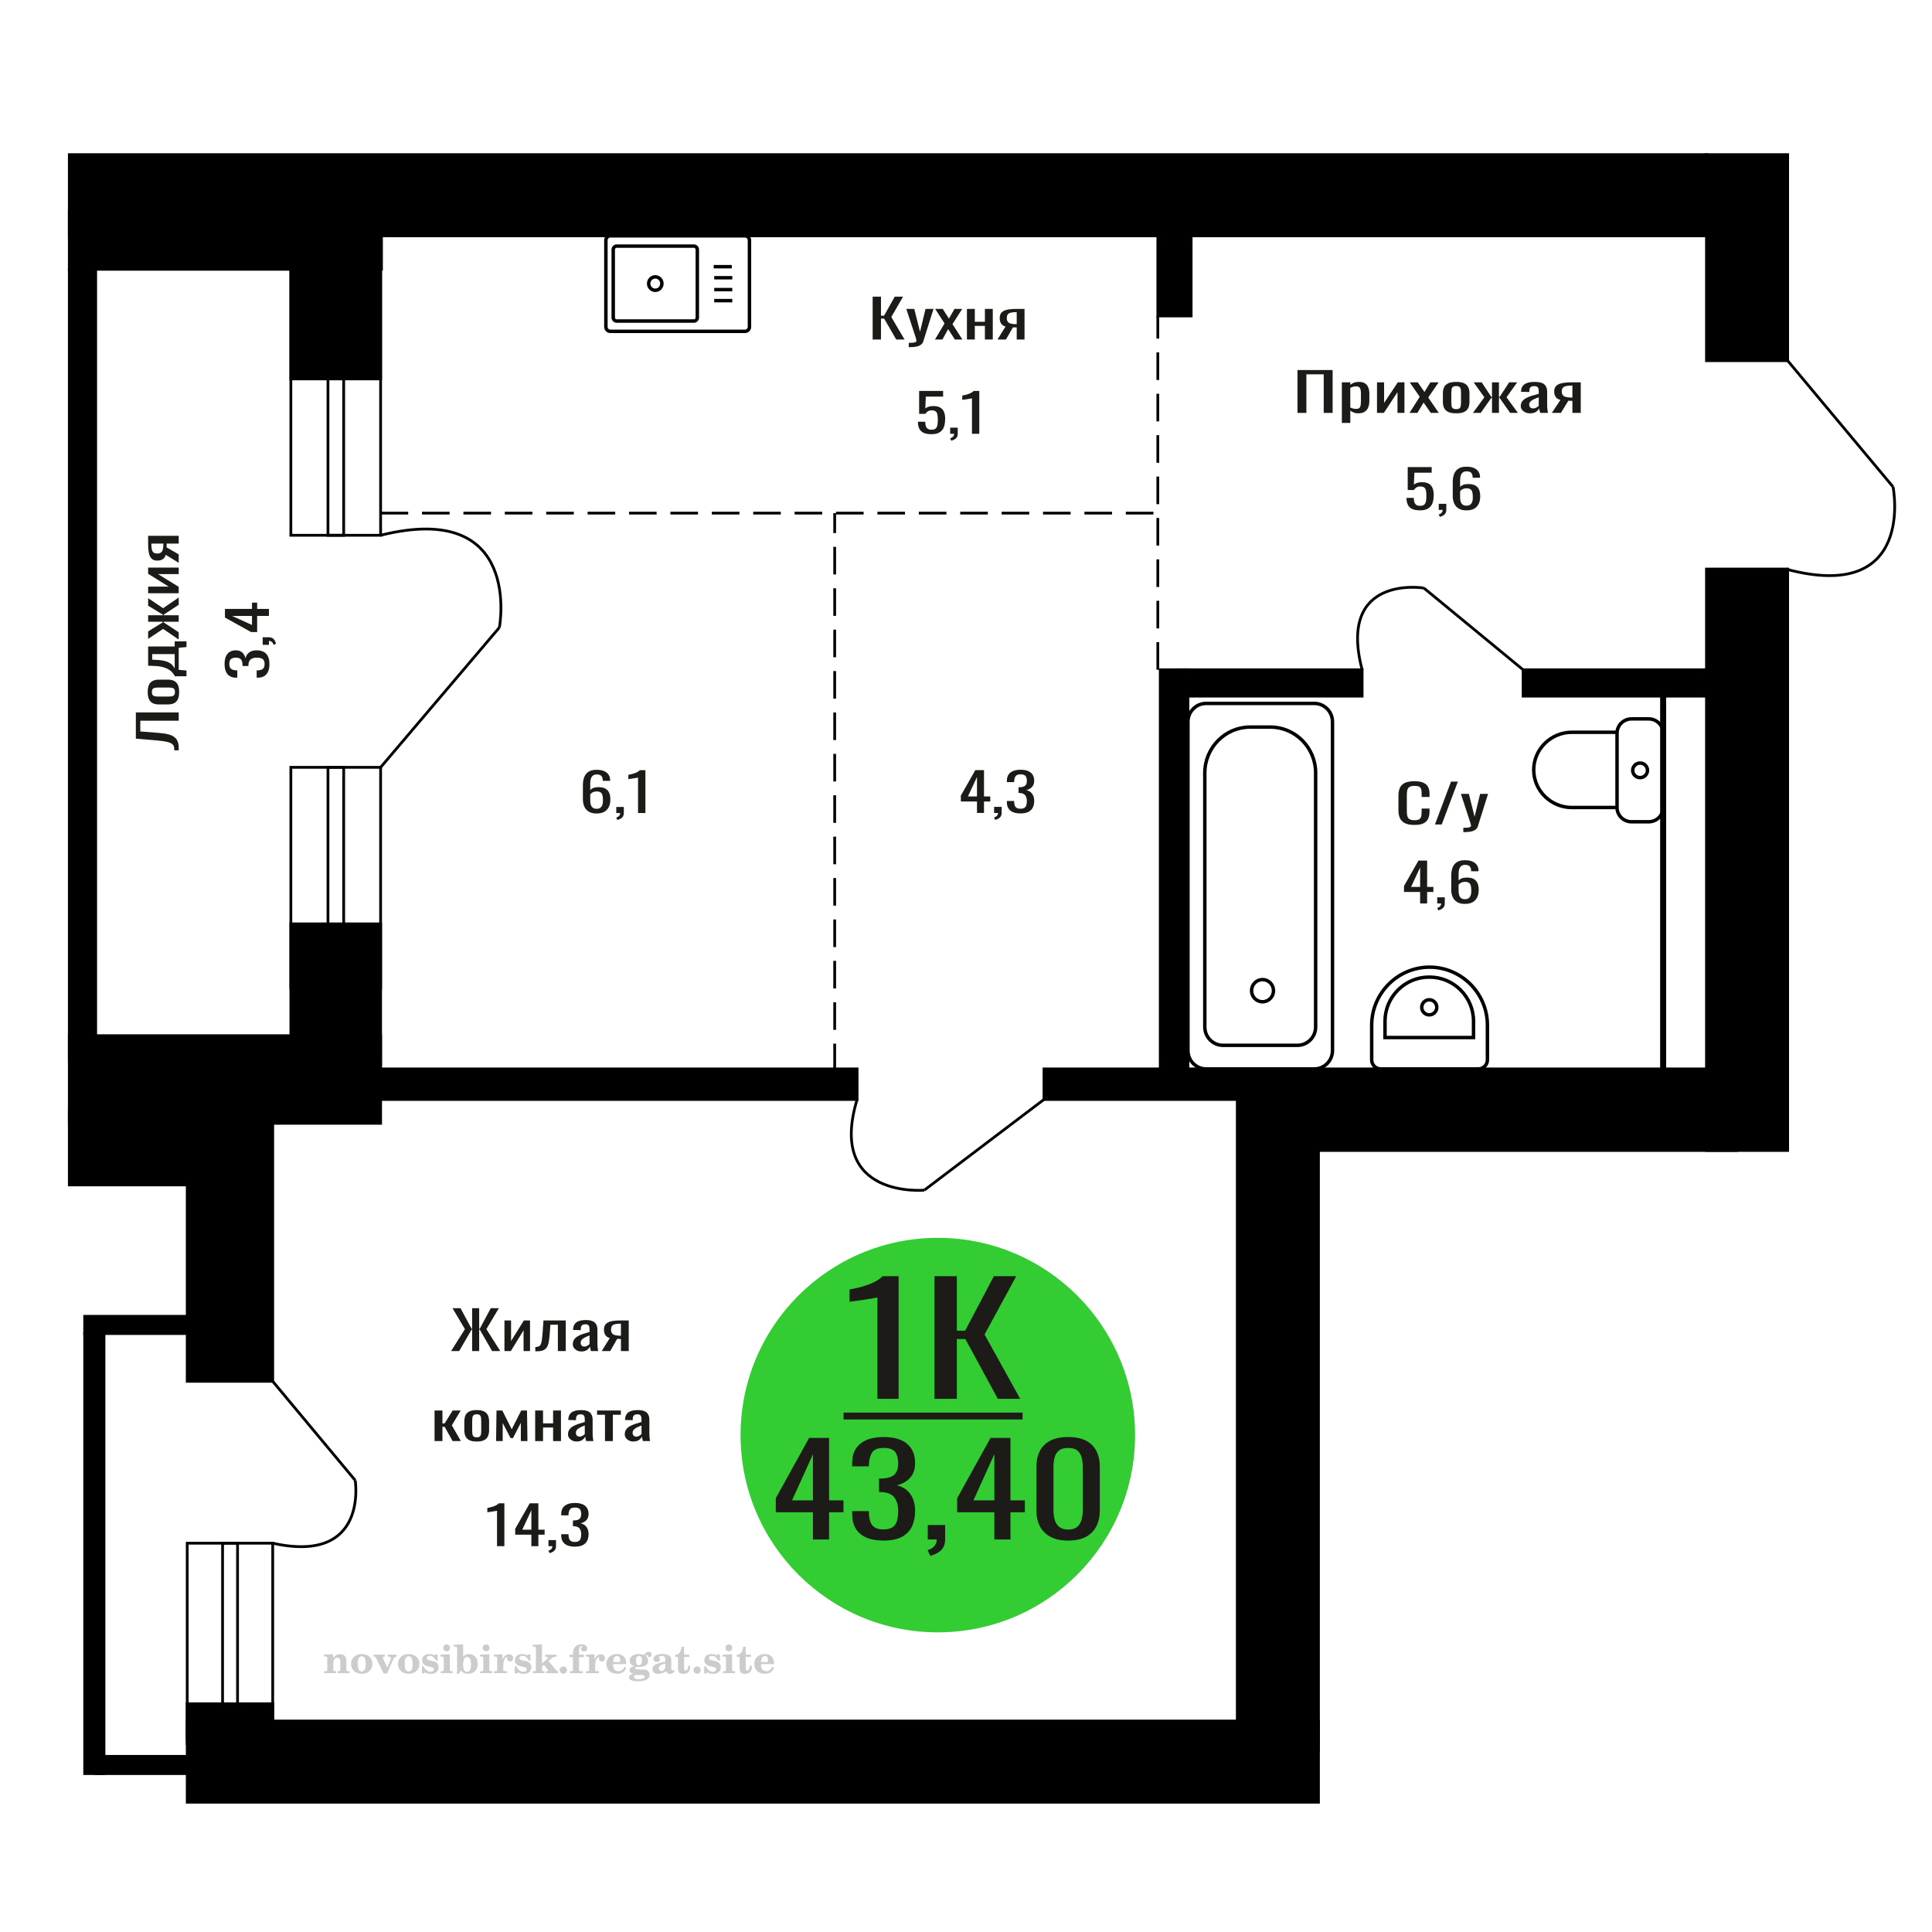 <?xml version="1.0" encoding="UTF-8"?>
<!DOCTYPE svg PUBLIC "-//W3C//DTD SVG 1.1//EN" "http://www.w3.org/Graphics/SVG/1.1/DTD/svg11.dtd">
<!-- Creator: CorelDRAW 2019 -->
<svg xmlns="http://www.w3.org/2000/svg" xml:space="preserve" width="140mm" height="140mm" version="1.1" style="shape-rendering:geometricPrecision; text-rendering:geometricPrecision; image-rendering:optimizeQuality; fill-rule:evenodd; clip-rule:evenodd"
viewBox="0 0 14000 14000"
 xmlns:xlink="http://www.w3.org/1999/xlink">
 <defs>
  <style type="text/css">
   <![CDATA[
    .str0 {stroke:black;stroke-width:25;stroke-miterlimit:22.926}
    .str1 {stroke:black;stroke-width:20;stroke-miterlimit:22.926}
    .str2 {stroke:black;stroke-width:20;stroke-miterlimit:22.926;stroke-dasharray:200 100}
    .fil1 {fill:none}
    .fil5 {fill:black}
    .fil4 {fill:#1C1B17}
    .fil3 {fill:#33CC33}
    .fil0 {fill:#1C1B17;fill-rule:nonzero}
    .fil2 {fill:#CCCCCC;fill-rule:nonzero}
   ]]>
  </style>
 </defs>
 <g id="Слой_x0020_1">
  <polygon class="fil0" points="9402.01,2992.03 9402.01,2681.48 9656.75,2681.48 9656.75,2992.03 9592.21,2992.03 9592.21,2712.53 9466.56,2712.53 9466.56,2992.03 "/>
  <path id="1" class="fil0" d="M9723.56 3064.88l0 -294.46 61.12 0 0 17.64c7.23,-5.62 15.98,-10.48 26.26,-14.57 10.28,-4.09 22.47,-6.13 36.56,-6.13 17.13,0 30.75,3 40.83,9.01 10.1,6 17.63,13.54 22.57,22.62 4.95,9.07 8.18,18.27 9.71,27.6 1.52,9.33 2.28,17.32 2.28,23.97l0 53.67c0,15.59 -2.28,30.35 -6.85,44.28 -4.57,13.93 -12.86,25.18 -24.85,33.74 -11.99,8.57 -28.84,12.85 -50.54,12.85 -11.8,0 -22.27,-1.98 -31.42,-5.95 -9.13,-3.96 -17.32,-8.49 -24.55,-13.61l0 89.34 -61.12 0zm105.1 -101.99c10.66,0 18.27,-2.62 22.85,-7.86 4.56,-5.24 7.42,-12.33 8.56,-21.28 1.14,-8.94 1.72,-18.78 1.72,-29.52l0 -53.67c0,-9.21 -0.76,-17.7 -2.3,-25.5 -1.52,-7.8 -4.75,-13.99 -9.71,-18.6 -4.95,-4.6 -12.75,-6.9 -23.4,-6.9 -8,0 -15.62,1.15 -22.86,3.45 -7.24,2.3 -13.51,4.99 -18.84,8.06l0 141.85c5.71,2.81 12.19,5.18 19.41,7.1 7.24,1.91 15.42,2.87 24.57,2.87z"/>
  <polygon id="2" class="fil0" points="9978.29,2992.03 9978.29,2770.42 10029.7,2770.42 10029.7,2919.57 10129.08,2770.42 10177.06,2770.42 10177.06,2992.03 10126.8,2992.03 10126.8,2841.74 10027.99,2992.03 "/>
  <polygon id="3" class="fil0" points="10213.61,2992.03 10287.85,2875.48 10215.32,2770.42 10273.58,2770.42 10322.13,2840.59 10364.96,2770.42 10424.93,2770.42 10349.54,2880.46 10426.08,2992.03 10367.82,2992.03 10315.84,2916.88 10271.29,2992.03 "/>
  <path id="4" class="fil0" d="M10552.28 2995.1c-24.35,0 -43.58,-3.33 -57.68,-9.97 -14.09,-6.65 -24.08,-16.1 -29.98,-28.37 -5.9,-12.27 -8.85,-26.71 -8.85,-43.33l0 -64.41c0,-16.61 2.95,-31.05 8.85,-43.32 5.9,-12.27 15.89,-21.73 29.98,-28.37 14.1,-6.65 33.33,-9.97 57.68,-9.97 24.38,0 43.52,3.32 57.42,9.97 13.9,6.64 23.79,16.1 29.69,28.37 5.9,12.27 8.86,26.71 8.86,43.32l0 64.41c0,16.62 -2.96,31.06 -8.86,43.33 -5.9,12.27 -15.79,21.72 -29.69,28.37 -13.9,6.64 -33.04,9.97 -57.42,9.97zm0 -30.29c11.82,0 20.1,-2.3 24.85,-6.9 4.77,-4.6 7.62,-10.67 8.57,-18.21 0.95,-7.54 1.43,-15.4 1.43,-23.58l0 -69.4c0,-8.43 -0.48,-16.36 -1.43,-23.77 -0.95,-7.41 -3.8,-13.48 -8.57,-18.21 -4.75,-4.73 -13.03,-7.09 -24.85,-7.09 -11.79,0 -20.17,2.36 -25.13,7.09 -4.94,4.73 -7.89,10.8 -8.84,18.21 -0.96,7.41 -1.43,15.34 -1.43,23.77l0 69.4c0,8.18 0.47,16.04 1.43,23.58 0.95,7.54 3.9,13.61 8.84,18.21 4.96,4.6 13.34,6.9 25.13,6.9z"/>
  <polygon id="5" class="fil0" points="10673.37,2992.03 10756.19,2878.93 10678.51,2770.42 10736.77,2770.42 10807.02,2877.01 10811.59,2877.01 10811.59,2770.42 10861.86,2770.42 10861.86,2877.01 10866.41,2877.01 10936.1,2770.42 10994.35,2770.42 10916.68,2878.93 10999.49,2992.03 10942.95,2992.03 10866.41,2883.14 10861.86,2883.14 10861.86,2992.03 10811.59,2992.03 10811.59,2883.14 10806.45,2883.14 10729.91,2992.03 "/>
  <path id="6" class="fil0" d="M11086.31 2995.1c-12.95,0 -24.37,-2.49 -34.28,-7.48 -9.89,-4.98 -17.7,-11.37 -23.42,-19.17 -5.7,-7.79 -8.56,-16.04 -8.56,-24.73 0,-13.8 3.42,-25.43 10.27,-34.89 6.86,-9.45 16.29,-17.44 28.28,-23.96 11.99,-6.52 25.89,-12.21 41.7,-17.06 15.8,-4.86 32.46,-9.59 49.97,-14.19l0 -15.72c0,-8.94 -0.76,-16.36 -2.29,-22.23 -1.52,-5.88 -4.66,-10.29 -9.41,-13.23 -4.77,-2.94 -11.91,-4.41 -21.43,-4.41 -8.37,0 -15.13,1.28 -20.27,3.83 -5.14,2.56 -8.85,6.2 -11.14,10.93 -2.28,4.73 -3.43,10.29 -3.43,16.68l0 11.12 -60.54 -1.54c0.76,-24.53 9.15,-42.62 25.13,-54.25 16,-11.63 40.74,-17.44 74.25,-17.44 32.75,0 55.98,6 69.68,18.02 13.71,12.01 20.56,29.39 20.56,52.14l0 101.22c0,6.9 0.28,13.54 0.86,19.93 0.57,6.39 1.33,12.34 2.28,17.83 0.96,5.5 1.81,10.67 2.58,15.53l-55.98 0c-1.13,-4.09 -2.56,-9.27 -4.28,-15.53 -1.71,-6.26 -2.95,-11.95 -3.72,-17.06 -3.8,8.69 -11.13,16.81 -21.99,24.35 -10.84,7.54 -25.78,11.31 -44.82,11.31zm23.98 -35.28c6.09,0 11.8,-1.15 17.13,-3.45 5.34,-2.3 10.1,-4.92 14.29,-7.86 4.18,-2.94 7.04,-5.3 8.56,-7.09l0 -62.88c-9.52,3.58 -18.47,7.16 -26.84,10.74 -8.39,3.58 -15.72,7.35 -21.99,11.31 -6.28,3.96 -11.23,8.43 -14.85,13.42 -3.62,4.98 -5.42,10.67 -5.42,17.06 0,8.95 2.47,15.97 7.42,21.09 4.94,5.11 12.18,7.66 21.7,7.66z"/>
  <path id="7" class="fil0" d="M11245.08 2992.03l62.25 -93.93c-10.65,-2.81 -19.32,-7.03 -25.98,-12.66 -6.66,-5.62 -11.51,-12.52 -14.57,-20.7 -3.04,-8.18 -4.56,-17.38 -4.56,-27.6 0,-11.76 2.28,-21.86 6.86,-30.29 4.55,-8.44 11.79,-15.34 21.7,-20.71 9.89,-5.36 23.03,-9.33 39.4,-11.88 16.37,-2.56 36.56,-3.84 60.54,-3.84l63.97 0 0 221.61 -60.54 0 0 -87.42c-6.09,0 -11.23,-0.06 -15.42,-0.19 -4.18,-0.12 -8.76,-0.32 -13.7,-0.57l-54.27 88.18 -65.68 0zm142.22 -111.19c0.76,0 1.99,0 3.71,0 1.71,0 2.77,0 3.14,0l0 -87.03c-0.37,0 -1.43,0 -3.14,0 -1.72,0 -2.76,0 -3.15,0 -17.89,0 -32.07,1.47 -42.54,4.41 -10.47,2.94 -17.8,7.54 -21.99,13.8 -4.19,6.27 -6.29,14.64 -6.29,25.12 0,14.57 4.86,25.43 14.57,32.59 9.72,7.15 28.28,10.86 55.69,11.11z"/>
  <path class="fil1 str0" d="M12051.84 5851.63l0 -538.96c0,-56.79 -47.15,-103.25 -104.77,-103.25l-124.57 0c-57.63,0 -104.77,46.46 -104.77,103.25l0 538.96c0,56.79 47.14,103.25 104.77,103.25l124.57 0c57.62,0 104.77,-46.46 104.77,-103.25zm-334.11 0l0 -545.41 -327.11 0c-152.2,0 -276.73,122.71 -276.73,272.7l0 0.01c0,149.98 124.53,272.7 276.73,272.7l327.11 0zm220.68 -269.48c0,-29.19 -24.01,-52.85 -53.63,-52.85 -29.62,0 -53.63,23.66 -53.63,52.85 0,29.19 24.01,52.85 53.63,52.85 29.62,0 53.63,-23.66 53.63,-52.85z"/>
  <path class="fil1 str0" d="M4422.33 1708.87l976.69 0c17.53,0 31.86,14.53 31.86,32.29l0 627.54c0,17.76 -14.33,32.3 -31.86,32.3l-976.69 0c-17.52,0 -31.86,-14.54 -31.86,-32.3l0 -627.54c0,-17.76 14.34,-32.29 31.86,-32.29zm46.45 74.53l559.28 0c13.75,0 25,11.4 25,25.34l0 492.38c0,13.94 -11.25,25.34 -25,25.34l-559.28 0c-13.75,0 -25,-11.4 -25,-25.34l0 -492.38c0,-13.94 11.25,-25.34 25,-25.34zm279.64 222.82c26.54,0 48.05,21.81 48.05,48.71 0,26.9 -21.51,48.71 -48.05,48.71 -26.54,0 -48.05,-21.81 -48.05,-48.71 0,-26.9 21.51,-48.71 48.05,-48.71zm423.41 -73.74l130.97 0m-127.33 80.14l130.97 0m-130.97 85.87l130.97 0m-130.97 80.14l130.97 0"/>
  <path class="fil1 str0" d="M10713.15 7745.74l-708.21 0c-35.86,0 -65.19,-29.41 -65.19,-65.37l0 -251.56c0,-231.27 188.68,-420.48 419.29,-420.48l0.01 0c230.62,0 419.29,189.21 419.29,420.48l0 251.56c0,35.96 -29.33,65.37 -65.19,65.37zm-35.45 -227.5l-641.38 0 0 -118.49c0,-175.59 143.25,-319.25 318.34,-319.25l4.69 0c175.09,0 318.35,143.66 318.35,319.25l0 118.49zm-320.69 -164.16c-30.13,0 -54.56,-24.5 -54.56,-54.72 0,-30.21 24.43,-54.7 54.56,-54.7 30.13,0 54.55,24.49 54.55,54.7 0,30.22 -24.42,54.72 -54.55,54.72z"/>
  <path class="fil1 str1" d="M3618.83 4546.9c0,0 174.33,-925.87 -860.75,-668.09"/>
  <line class="fil1 str1" x1="2758.09" y1="5560.34" x2="3618.83" y2= "4546.89" />
  <polygon class="fil0" points="3268.84,9790.13 3368.96,9631.4 3278.96,9479.58 3337.01,9479.58 3417.96,9629.49 3421.15,9629.49 3421.15,9479.58 3472.27,9479.58 3472.27,9629.49 3476,9629.49 3556.41,9479.58 3614.99,9479.58 3524.47,9631.4 3625.11,9790.13 3566,9790.13 3476.53,9634.85 3472.27,9634.85 3472.27,9790.13 3421.15,9790.13 3421.15,9634.85 3417.42,9634.85 3327.42,9790.13 "/>
  <polygon id="1" class="fil0" points="3655.46,9790.13 3655.46,9568.52 3703.39,9568.52 3703.39,9717.67 3796.05,9568.52 3840.79,9568.52 3840.79,9790.13 3793.93,9790.13 3793.93,9639.84 3701.8,9790.13 "/>
  <path id="2" class="fil0" d="M3879.13 9792.05l0 -31.06c10.65,0 19.08,-1.53 25.29,-4.6 6.21,-3.07 11,-8.24 14.38,-15.53 3.37,-7.28 5.94,-17.12 7.72,-29.52 1.78,-12.4 3.37,-27.92 4.79,-46.58l6.93 -96.24 161.36 0 0 221.61 -56.99 0 0 -190.55 -54.32 0 -4.79 65.18c-1.77,25.3 -4.35,46.26 -7.73,62.88 -3.36,16.61 -8.6,29.58 -15.71,38.91 -7.09,9.33 -16.58,15.91 -28.48,19.75 -11.89,3.83 -27.24,5.75 -46.06,5.75l-6.39 0z"/>
  <path id="3" class="fil0" d="M4212.5 9793.2c-12.07,0 -22.73,-2.49 -31.96,-7.48 -9.23,-4.98 -16.51,-11.37 -21.84,-19.17 -5.32,-7.79 -7.99,-16.04 -7.99,-24.73 0,-13.8 3.2,-25.43 9.59,-34.89 6.39,-9.45 15.18,-17.44 26.36,-23.96 11.18,-6.52 24.14,-12.21 38.88,-17.06 14.74,-4.86 30.26,-9.59 46.6,-14.19l0 -15.72c0,-8.94 -0.71,-16.36 -2.14,-22.23 -1.42,-5.88 -4.35,-10.29 -8.78,-13.23 -4.44,-2.94 -11.1,-4.41 -19.97,-4.41 -7.81,0 -14.11,1.28 -18.91,3.83 -4.79,2.56 -8.25,6.2 -10.39,10.93 -2.12,4.73 -3.19,10.29 -3.19,16.68l0 11.12 -56.45 -1.54c0.71,-24.53 8.53,-42.62 23.43,-54.25 14.92,-11.63 37.99,-17.44 69.23,-17.44 30.54,0 52.2,6 64.98,18.02 12.78,12.01 19.16,29.39 19.16,52.14l0 101.22c0,6.9 0.27,13.54 0.81,19.93 0.53,6.39 1.24,12.34 2.13,17.83 0.88,5.5 1.68,10.67 2.4,15.53l-52.2 0c-1.05,-4.09 -2.39,-9.27 -3.99,-15.53 -1.59,-6.26 -2.75,-11.95 -3.47,-17.06 -3.54,8.69 -10.37,16.81 -20.5,24.35 -10.11,7.54 -24.04,11.31 -41.79,11.31zm22.36 -35.28c5.68,0 11,-1.15 15.97,-3.45 4.97,-2.3 9.42,-4.92 13.32,-7.86 3.91,-2.94 6.57,-5.3 7.99,-7.09l0 -62.88c-8.88,3.58 -17.22,7.16 -25.03,10.74 -7.82,3.58 -14.65,7.35 -20.5,11.31 -5.86,3.96 -10.47,8.43 -13.85,13.42 -3.38,4.98 -5.06,10.67 -5.06,17.06 0,8.95 2.31,15.97 6.92,21.09 4.61,5.11 11.36,7.66 20.24,7.66z"/>
  <path id="4" class="fil0" d="M4360.53 9790.13l58.05 -93.93c-9.93,-2.81 -18.02,-7.03 -24.22,-12.66 -6.21,-5.62 -10.74,-12.52 -13.59,-20.7 -2.83,-8.18 -4.25,-17.38 -4.25,-27.6 0,-11.76 2.13,-21.86 6.39,-30.29 4.25,-8.44 11,-15.34 20.24,-20.71 9.22,-5.36 21.47,-9.33 36.74,-11.88 15.26,-2.56 34.08,-3.84 56.44,-3.84l59.65 0 0 221.61 -56.45 0 0 -87.42c-5.68,0 -10.47,-0.06 -14.38,-0.19 -3.9,-0.12 -8.16,-0.32 -12.78,-0.57l-50.6 88.18 -61.24 0zm132.61 -111.19c0.71,0 1.86,0 3.46,0 1.6,0 2.58,0 2.93,0l0 -87.03c-0.35,0 -1.33,0 -2.93,0 -1.6,0 -2.57,0 -2.93,0 -16.68,0 -29.91,1.47 -39.67,4.41 -9.77,2.94 -16.6,7.54 -20.5,13.8 -3.91,6.27 -5.86,14.64 -5.86,25.12 0,14.57 4.52,25.43 13.58,32.59 9.06,7.15 26.36,10.86 51.92,11.11z"/>
  <polygon id="5" class="fil0" points="3149.01,10442.67 3149.01,10221.06 3206,10221.06 3206,10314.61 3221.97,10314.61 3280.02,10221.06 3338.59,10221.06 3274.16,10328.42 3339.66,10442.67 3280.02,10442.67 3221.97,10339.15 3206,10339.15 3206,10442.67 "/>
  <path id="6" class="fil0" d="M3454.68 10445.74c-22.71,0 -40.64,-3.33 -53.78,-9.97 -13.14,-6.65 -22.46,-16.1 -27.96,-28.37 -5.5,-12.27 -8.25,-26.71 -8.25,-43.33l0 -64.41c0,-16.61 2.75,-31.05 8.25,-43.32 5.5,-12.27 14.82,-21.73 27.96,-28.37 13.14,-6.65 31.07,-9.97 53.78,-9.97 22.73,0 40.58,3.32 53.53,9.97 12.96,6.64 22.19,16.1 27.69,28.37 5.5,12.27 8.26,26.71 8.26,43.32l0 64.41c0,16.62 -2.76,31.06 -8.26,43.33 -5.5,12.27 -14.73,21.72 -27.69,28.37 -12.95,6.64 -30.8,9.97 -53.53,9.97zm0 -30.29c11.02,0 18.74,-2.3 23.17,-6.9 4.45,-4.6 7.1,-10.67 7.99,-18.21 0.89,-7.54 1.33,-15.4 1.33,-23.58l0 -69.4c0,-8.43 -0.44,-16.36 -1.33,-23.77 -0.89,-7.41 -3.54,-13.48 -7.99,-18.21 -4.43,-4.73 -12.15,-7.09 -23.17,-7.09 -11,0 -18.8,2.36 -23.43,7.09 -4.61,4.73 -7.36,10.8 -8.25,18.21 -0.89,7.41 -1.33,15.34 -1.33,23.77l0 69.4c0,8.18 0.44,16.04 1.33,23.58 0.89,7.54 3.64,13.61 8.25,18.21 4.63,4.6 12.43,6.9 23.43,6.9z"/>
  <polygon id="7" class="fil0" points="3594.73,10442.67 3597.93,10221.06 3640,10221.06 3708.17,10357.17 3776.87,10221.06 3818.93,10221.06 3822.14,10442.67 3774.2,10442.67 3774.2,10310.4 3717.23,10420.82 3699.64,10420.82 3642.67,10311.16 3642.67,10442.67 "/>
  <polygon id="8" class="fil0" points="3878.04,10442.67 3878.04,10221.06 3935.03,10221.06 3935.03,10314.23 4007.98,10314.23 4007.98,10221.06 4064.97,10221.06 4064.97,10442.67 4007.98,10442.67 4007.98,10344.14 3935.03,10344.14 3935.03,10442.67 "/>
  <path id="9" class="fil0" d="M4177.87 10445.74c-12.07,0 -22.72,-2.49 -31.96,-7.48 -9.22,-4.98 -16.5,-11.37 -21.84,-19.17 -5.32,-7.79 -7.98,-16.04 -7.98,-24.73 0,-13.8 3.19,-25.43 9.58,-34.89 6.39,-9.45 15.18,-17.44 26.36,-23.96 11.19,-6.52 24.14,-12.21 38.88,-17.06 14.74,-4.86 30.27,-9.59 46.6,-14.19l0 -15.72c0,-8.94 -0.71,-16.36 -2.14,-22.23 -1.41,-5.88 -4.34,-10.29 -8.78,-13.23 -4.44,-2.94 -11.09,-4.41 -19.97,-4.41 -7.81,0 -14.11,1.28 -18.9,3.83 -4.8,2.56 -8.25,6.2 -10.39,10.93 -2.13,4.73 -3.2,10.29 -3.2,16.68l0 11.12 -56.45 -1.54c0.71,-24.53 8.53,-42.62 23.44,-54.25 14.91,-11.63 37.99,-17.44 69.22,-17.44 30.55,0 52.2,6 64.98,18.02 12.78,12.01 19.17,29.39 19.17,52.14l0 101.22c0,6.9 0.26,13.54 0.8,19.93 0.53,6.39 1.24,12.34 2.13,17.83 0.89,5.5 1.68,10.67 2.4,15.53l-52.2 0c-1.05,-4.09 -2.39,-9.27 -3.98,-15.53 -1.6,-6.26 -2.75,-11.95 -3.48,-17.06 -3.54,8.69 -10.37,16.81 -20.5,24.35 -10.11,7.54 -24.04,11.31 -41.79,11.31zm22.36 -35.28c5.68,0 11,-1.15 15.97,-3.45 4.98,-2.3 9.42,-4.92 13.33,-7.86 3.9,-2.94 6.56,-5.3 7.98,-7.09l0 -62.88c-8.87,3.58 -17.22,7.16 -25.03,10.74 -7.82,3.58 -14.65,7.35 -20.5,11.31 -5.86,3.96 -10.47,8.43 -13.85,13.42 -3.37,4.98 -5.05,10.67 -5.05,17.06 0,8.95 2.3,15.97 6.91,21.09 4.62,5.11 11.37,7.66 20.24,7.66z"/>
  <polygon id="10" class="fil0" points="4383.95,10442.67 4383.95,10251.74 4326.45,10251.74 4326.45,10221.06 4498.99,10221.06 4498.99,10251.74 4440.94,10251.74 4440.94,10442.67 "/>
  <path id="11" class="fil0" d="M4588.99 10445.74c-12.07,0 -22.72,-2.49 -31.96,-7.48 -9.22,-4.98 -16.5,-11.37 -21.83,-19.17 -5.32,-7.79 -7.99,-16.04 -7.99,-24.73 0,-13.8 3.2,-25.43 9.58,-34.89 6.39,-9.45 15.19,-17.44 26.37,-23.96 11.18,-6.52 24.14,-12.21 38.88,-17.06 14.73,-4.86 30.26,-9.59 46.6,-14.19l0 -15.72c0,-8.94 -0.71,-16.36 -2.14,-22.23 -1.42,-5.88 -4.35,-10.29 -8.78,-13.23 -4.45,-2.94 -11.1,-4.41 -19.98,-4.41 -7.8,0 -14.11,1.28 -18.9,3.83 -4.79,2.56 -8.25,6.2 -10.39,10.93 -2.12,4.73 -3.19,10.29 -3.19,16.68l0 11.12 -56.45 -1.54c0.71,-24.53 8.53,-42.62 23.43,-54.25 14.92,-11.63 37.99,-17.44 69.23,-17.44 30.54,0 52.19,6 64.97,18.02 12.78,12.01 19.17,29.39 19.17,52.14l0 101.22c0,6.9 0.27,13.54 0.81,19.93 0.52,6.39 1.23,12.34 2.12,17.83 0.89,5.5 1.68,10.67 2.41,15.53l-52.2 0c-1.06,-4.09 -2.39,-9.27 -3.99,-15.53 -1.6,-6.26 -2.75,-11.95 -3.47,-17.06 -3.54,8.69 -10.38,16.81 -20.5,24.35 -10.11,7.54 -24.05,11.31 -41.8,11.31zm22.37 -35.28c5.68,0 11,-1.15 15.97,-3.45 4.97,-2.3 9.42,-4.92 13.32,-7.86 3.9,-2.94 6.57,-5.3 7.99,-7.09l0 -62.88c-8.88,3.58 -17.23,7.16 -25.03,10.74 -7.82,3.58 -14.66,7.35 -20.51,11.31 -5.86,3.96 -10.47,8.43 -13.84,13.42 -3.38,4.98 -5.06,10.67 -5.06,17.06 0,8.95 2.31,15.97 6.92,21.09 4.61,5.11 11.36,7.66 20.24,7.66z"/>
  <path class="fil0" d="M10249.95 5977.75c-30.6,0 -54.34,-4.6 -71.24,-13.8 -16.9,-9.2 -28.65,-21.6 -35.22,-37.19 -6.58,-15.59 -9.88,-32.97 -9.88,-52.14l0 -109.66c0,-20.96 3.3,-39.23 9.88,-54.82 6.57,-15.59 18.32,-27.67 35.22,-36.23 16.9,-8.57 40.64,-12.85 71.24,-12.85 27.04,0 48.48,3.58 64.31,10.74 15.84,7.15 27.22,17.38 34.15,30.67 6.95,13.29 10.42,29.27 10.42,47.92l0 24.54 -57.12 0 0 -21.85c0,-11.5 -0.79,-21.66 -2.39,-30.48 -1.6,-8.82 -5.96,-15.66 -13.07,-20.51 -7.13,-4.86 -19.04,-7.29 -35.76,-7.29 -17.08,0 -29.54,2.62 -37.36,7.86 -7.82,5.24 -12.9,12.65 -15.21,22.24 -2.31,9.58 -3.47,20.77 -3.47,33.55l0 123.07c0,15.59 1.78,27.92 5.33,37 3.56,9.07 9.44,15.52 17.62,19.36 8.19,3.83 19.21,5.75 33.09,5.75 16.37,0 28.1,-2.62 35.22,-7.86 7.11,-5.24 11.56,-12.46 13.35,-21.66 1.78,-9.21 2.65,-19.94 2.65,-32.21l0 -23 57.12 0 0 23c0,18.91 -3.21,35.59 -9.61,50.03 -6.4,14.45 -17.44,25.69 -33.09,33.74 -15.65,8.05 -37.72,12.08 -66.18,12.08z"/>
  <polygon id="1" class="fil0" points="10398.32,5974.3 10514.66,5663.75 10564.29,5663.75 10447.41,5974.3 "/>
  <path id="2" class="fil0" d="M10603.77 6029.89l0 -31.44c13.88,0 24.91,-0.44 33.09,-1.34 8.18,-0.89 14.05,-2.55 17.62,-4.98 3.55,-2.43 5.33,-5.82 5.33,-10.16 0,-2.3 -1.24,-7.41 -3.73,-15.34 -2.49,-7.92 -5.17,-16.36 -8.01,-25.3l-61.91 -188.64 57.64 0 41.62 165.63 40.03 -165.63 57.64 0 -73.64 233.88c-3.21,10.73 -9.08,19.23 -17.63,25.49 -8.53,6.27 -19.47,10.8 -32.82,13.62 -13.33,2.81 -29.44,4.21 -48.29,4.21l-6.94 0z"/>
  <path class="fil2" d="M2348.66 12124.35l0 -14.11 13.22 -0.28c3.86,-0.29 6.44,-1.13 7.71,-2.54 1.27,-1.41 1.93,-4.05 1.93,-7.91l0 -84.43c0,-4.56 -0.99,-7.52 -3.01,-9.03 -2.02,-1.46 -6.21,-2.21 -12.56,-2.21 -0.84,0 -2.21,0.05 -4.09,0.14 -1.88,0.1 -3.29,0.14 -4.33,0.14l0 -13.82 66.37 -3.11 0 27.05c6.78,-9.32 14.21,-16.14 22.25,-20.51 8.04,-4.38 17.26,-6.54 27.61,-6.54 15.66,0 27.24,4 34.76,12 7.53,7.99 11.29,20.27 11.29,36.83l0 63.49c0,3.86 0.66,6.5 1.98,7.95 1.36,1.51 3.9,2.31 7.66,2.5l13.22 0.28 0 14.11 -86.08 0 0 -14.11 9.69 -0.71c3.86,-0.18 6.4,-0.98 7.62,-2.4 1.27,-1.41 1.88,-4.04 1.88,-7.9l0 -58.98c0,-9.79 -1.69,-16.93 -5.03,-21.31 -3.34,-4.42 -8.75,-6.63 -16.18,-6.63 -10.16,0 -17.54,3.48 -22.15,10.49 -4.57,6.96 -6.87,18.44 -6.87,34.43l0 42.28c0,3.86 0.66,6.5 1.93,7.91 1.27,1.41 3.81,2.25 7.66,2.54l9.88 0.28 0 14.11 -86.36 0z"/>
  <path id="1" class="fil2" d="M2544.01 12057.51c0,-21.12 7.19,-38.33 21.54,-51.69 14.39,-13.36 33.02,-20.04 55.88,-20.04 22.67,0 41.25,6.68 55.74,20.08 14.53,13.41 21.78,30.63 21.78,51.65 0,21.03 -7.2,38.19 -21.55,51.46 -14.39,13.26 -33.02,19.9 -55.97,19.9 -22.95,0 -41.63,-6.64 -55.93,-19.85 -14.34,-13.22 -21.49,-30.39 -21.49,-51.51zm48.82 0c0,18.96 2.26,32.79 6.77,41.53 4.52,8.8 11.67,13.17 21.55,13.17 9.92,0 17.17,-4.37 21.77,-13.17 4.61,-8.74 6.92,-22.57 6.92,-41.53 0,-19.19 -2.26,-33.16 -6.82,-41.91 -4.56,-8.79 -11.76,-13.17 -21.59,-13.17 -9.97,0 -17.22,4.38 -21.78,13.17 -4.56,8.75 -6.82,22.72 -6.82,41.91z"/>
  <path id="2" class="fil2" d="M2725.42 12015.7c-2.11,-4.57 -4.33,-7.62 -6.58,-9.08 -2.31,-1.46 -5.6,-2.21 -9.83,-2.21l-1.09 0 0 -14.4 80.53 0 0 14.4 -6.07 0.56c-3.2,0.28 -5.5,0.85 -6.91,1.79 -1.36,0.89 -2.07,2.3 -2.07,4.14 0,0.8 0.33,2.11 0.89,3.85 0.61,1.74 1.37,3.53 2.31,5.37l29.63 62.46 23.14 -53.62c0.76,-1.83 1.32,-3.9 1.79,-6.16 0.47,-2.26 0.71,-4.24 0.71,-5.98 0,-3.48 -1.32,-6.3 -3.96,-8.37 -2.58,-2.02 -6.25,-3.2 -10.95,-3.48l-7.44 -0.56 0 -14.4 64.63 0 0 14.96c-6.07,0.28 -10.77,1.69 -14.11,4.28 -3.39,2.54 -6.73,7.62 -10.16,15.15l-45.72 102.77 -23.99 0 -54.75 -111.47z"/>
  <path id="3" class="fil2" d="M2884.08 12057.51c0,-21.12 7.19,-38.33 21.54,-51.69 14.39,-13.36 33.02,-20.04 55.88,-20.04 22.67,0 41.25,6.68 55.74,20.08 14.53,13.41 21.78,30.63 21.78,51.65 0,21.03 -7.2,38.19 -21.55,51.46 -14.39,13.26 -33.02,19.9 -55.97,19.9 -22.95,0 -41.63,-6.64 -55.93,-19.85 -14.34,-13.22 -21.49,-30.39 -21.49,-51.51zm48.82 0c0,18.96 2.26,32.79 6.77,41.53 4.52,8.8 11.67,13.17 21.55,13.17 9.92,0 17.17,-4.37 21.77,-13.17 4.61,-8.74 6.92,-22.57 6.92,-41.53 0,-19.19 -2.26,-33.16 -6.82,-41.91 -4.56,-8.79 -11.76,-13.17 -21.59,-13.17 -9.97,0 -17.22,4.38 -21.78,13.17 -4.56,8.75 -6.82,22.72 -6.82,41.91z"/>
  <path id="4" class="fil2" d="M3057.31 12074.68l12.18 0c5.79,12.79 13.12,22.58 22.01,29.35 8.94,6.77 18.87,10.16 29.87,10.16 7.2,0 12.89,-1.6 17.08,-4.75 4.23,-3.2 6.35,-7.43 6.35,-12.79 0,-4.8 -1.84,-8.47 -5.55,-11.06 -3.72,-2.59 -11.62,-5.13 -23.76,-7.62 -20.84,-4 -35.51,-9.64 -44.02,-16.84 -8.52,-7.19 -12.75,-17.26 -12.75,-30.19 0,-14.35 4.75,-25.45 14.25,-33.31 9.5,-7.9 23,-11.85 40.45,-11.85 6.49,0 12.7,0.8 18.49,2.45 5.83,1.64 11.15,3.99 15.94,7.1l11.06 -7.57 11.61 0 1.37 45.15 -13.27 0c-4.93,-10.58 -11.33,-18.91 -19.14,-24.88 -7.81,-5.98 -16.18,-8.99 -25.16,-8.99 -6.82,0 -12.37,1.51 -16.65,4.57 -4.33,3.05 -6.5,6.86 -6.5,11.47 0,8.75 11.15,15.1 33.4,19.05 2.68,0.47 4.75,0.85 6.21,1.13 15.71,2.92 27.56,8.23 35.46,15.95 7.91,7.71 11.86,17.73 11.86,30.01 0,14.81 -4.99,26.53 -14.96,35.18 -9.97,8.7 -23.57,13.03 -40.83,13.03 -7.71,0 -15.05,-0.89 -21.92,-2.73 -6.91,-1.83 -13.12,-4.47 -18.76,-7.95l-12.14 8.42 -11.34 0 -0.84 -52.49z"/>
  <path id="5" class="fil2" d="M3211.63 11940.91c0,-7.01 2.4,-12.94 7.25,-17.78 4.84,-4.89 10.67,-7.34 17.59,-7.34 6.63,0 12.37,2.45 17.26,7.38 4.85,4.94 7.29,10.82 7.29,17.74 0,6.91 -2.4,12.84 -7.24,17.87 -4.85,5.03 -10.59,7.53 -17.31,7.53 -6.92,0 -12.75,-2.45 -17.59,-7.39 -4.85,-4.94 -7.25,-10.91 -7.25,-18.01zm48.26 158.56c0,3.95 0.66,6.68 1.93,8.09 1.32,1.41 3.91,2.21 7.76,2.4l11.2 0.28 0 14.11 -87.21 0 0 -14.11 12.28 -0.28c3.81,-0.19 6.39,-0.99 7.71,-2.5 1.37,-1.45 2.02,-4.14 2.02,-7.99l0 -84.48c0,-4.47 -0.98,-7.48 -3.01,-8.94 -2.02,-1.46 -6.16,-2.21 -12.41,-2.21 -0.85,0 -2.17,0.05 -4.1,0.14 -1.88,0.1 -3.34,0.14 -4.46,0.14l0 -13.82 68.29 -3.11 0 112.28z"/>
  <path id="6" class="fil2" d="M3384.63 12006.95c-9.59,0 -16.74,4.75 -21.4,14.25 -4.7,9.55 -7.05,23.99 -7.05,43.37 0,16.27 2.39,28.64 7.24,37.16 4.84,8.51 11.9,12.74 21.21,12.74 9.64,0 16.75,-4.47 21.36,-13.45 4.61,-8.94 6.91,-22.81 6.91,-41.53 0,-17.69 -2.35,-30.81 -7.05,-39.51 -4.66,-8.71 -11.76,-13.03 -21.22,-13.03zm-74.97 121.92c0.94,-5.32 1.64,-10.59 2.07,-15.81 0.47,-5.22 0.7,-10.58 0.7,-16.09l0 -153.48c0,-4.42 -0.99,-7.38 -2.92,-8.84 -1.92,-1.46 -6.02,-2.21 -12.22,-2.21 -0.85,0 -2.26,0.05 -4.29,0.14 -2.02,0.1 -3.66,0.14 -4.84,0.14l0 -13.83 68.02 -3.38 0 89.79c5.78,-6.58 12.08,-11.43 18.86,-14.58 6.82,-3.11 14.44,-4.66 22.9,-4.66 19.01,0 34.39,6.49 46.15,19.48 11.76,12.98 17.64,30 17.64,51.03 0,21.87 -6.5,39.42 -19.43,52.68 -12.94,13.27 -29.96,19.9 -51.13,19.9 -11.19,0 -20.93,-1.98 -29.26,-5.93 -8.32,-3.9 -15.24,-9.83 -20.74,-17.73l-18.01 23.38 -13.5 0z"/>
  <path id="7" class="fil2" d="M3498.13 11940.91c0,-7.01 2.4,-12.94 7.25,-17.78 4.84,-4.89 10.67,-7.34 17.59,-7.34 6.63,0 12.37,2.45 17.26,7.38 4.85,4.94 7.29,10.82 7.29,17.74 0,6.91 -2.4,12.84 -7.24,17.87 -4.85,5.03 -10.59,7.53 -17.31,7.53 -6.92,0 -12.75,-2.45 -17.59,-7.39 -4.85,-4.94 -7.25,-10.91 -7.25,-18.01zm48.26 158.56c0,3.95 0.66,6.68 1.93,8.09 1.32,1.41 3.91,2.21 7.76,2.4l11.2 0.28 0 14.11 -87.21 0 0 -14.11 12.28 -0.28c3.81,-0.19 6.39,-0.99 7.71,-2.5 1.37,-1.45 2.02,-4.14 2.02,-7.99l0 -84.48c0,-4.47 -0.98,-7.48 -3.01,-8.94 -2.02,-1.46 -6.16,-2.21 -12.41,-2.21 -0.85,0 -2.17,0.05 -4.1,0.14 -1.88,0.1 -3.34,0.14 -4.46,0.14l0 -13.82 68.29 -3.11 0 112.28z"/>
  <path id="8" class="fil2" d="M3580.02 12124.35l0 -14.11 13.22 -0.28c3.86,-0.29 6.44,-1.13 7.71,-2.54 1.27,-1.41 1.93,-4.05 1.93,-7.91l0 -84.47c0,-4.52 -0.99,-7.53 -3.01,-8.99 -2.02,-1.46 -6.21,-2.21 -12.56,-2.21 -0.84,0 -2.21,0.05 -4.09,0.14 -1.88,0.1 -3.29,0.14 -4.33,0.14l0 -13.82 62.89 -3.11 0 38.85c5.55,-12.74 12.14,-22.39 19.9,-28.88 7.71,-6.44 16.41,-9.69 26.15,-9.69 9.03,0 16.37,2.54 22.01,7.58 5.65,5.08 8.47,11.52 8.47,19.42 0,7.72 -2.07,13.88 -6.26,18.53 -4.18,4.66 -9.69,6.97 -16.51,6.97 -6.35,0 -11.52,-2.03 -15.52,-6.12 -4,-4.09 -6.02,-9.41 -6.02,-15.94 0,-2.59 0.42,-4.94 1.27,-7.15 0.8,-2.21 2.12,-4.33 3.86,-6.35 -10.49,3.38 -18.44,10.67 -23.94,21.77 -5.51,11.11 -8.28,25.59 -8.28,43.42l0 29.91c0,3.86 0.66,6.5 1.97,7.95 1.37,1.51 3.91,2.31 7.67,2.5l18.02 0.28 0 14.11 -94.55 0z"/>
  <path id="9" class="fil2" d="M3729.65 12074.68l12.18 0c5.79,12.79 13.12,22.58 22.01,29.35 8.94,6.77 18.87,10.16 29.87,10.16 7.2,0 12.89,-1.6 17.08,-4.75 4.23,-3.2 6.35,-7.43 6.35,-12.79 0,-4.8 -1.84,-8.47 -5.55,-11.06 -3.72,-2.59 -11.62,-5.13 -23.76,-7.62 -20.84,-4 -35.51,-9.64 -44.02,-16.84 -8.52,-7.19 -12.75,-17.26 -12.75,-30.19 0,-14.35 4.75,-25.45 14.25,-33.31 9.5,-7.9 23,-11.85 40.45,-11.85 6.49,0 12.7,0.8 18.49,2.45 5.83,1.64 11.15,3.99 15.94,7.1l11.06 -7.57 11.61 0 1.37 45.15 -13.27 0c-4.93,-10.58 -11.33,-18.91 -19.14,-24.88 -7.81,-5.98 -16.18,-8.99 -25.16,-8.99 -6.82,0 -12.37,1.51 -16.65,4.57 -4.33,3.05 -6.5,6.86 -6.5,11.47 0,8.75 11.15,15.1 33.4,19.05 2.68,0.47 4.75,0.85 6.21,1.13 15.71,2.92 27.56,8.23 35.46,15.95 7.91,7.71 11.86,17.73 11.86,30.01 0,14.81 -4.99,26.53 -14.96,35.18 -9.97,8.7 -23.57,13.03 -40.83,13.03 -7.71,0 -15.05,-0.89 -21.92,-2.73 -6.91,-1.83 -13.12,-4.47 -18.76,-7.95l-12.14 8.42 -11.34 0 -0.84 -52.49z"/>
  <path id="10" class="fil2" d="M3883.41 11943.45c0,-4.38 -0.94,-7.34 -2.82,-8.8 -1.88,-1.46 -5.93,-2.21 -12.14,-2.21 -0.7,0 -2.12,0.05 -4.19,0.14 -2.02,0.1 -3.66,0.14 -4.84,0.14l0 -13.83 68.3 -3.38 0 137.96 33.91 -28.51c2.96,-2.4 5.13,-4.56 6.54,-6.54 1.46,-1.97 2.16,-3.85 2.16,-5.59 0,-2.78 -1.31,-4.8 -3.95,-6.12 -2.59,-1.36 -6.54,-2.02 -11.76,-2.02 -0.47,0 -1.27,0.05 -2.35,0.14 -1.08,0.09 -1.93,0.14 -2.49,0.14l0 -14.67 82.92 0 0 14.67c-7.15,0 -13.59,0.94 -19.33,2.82 -5.74,1.88 -11.15,4.89 -16.18,9.03l-22.86 18.35 52.73 64.86c2.82,3.58 5.45,6.21 7.81,7.81 2.4,1.6 4.89,2.4 7.43,2.4l0.56 0 0 14.11 -85.51 0 0 -14.11 6.77 -0.28c2.59,-0.19 4.52,-0.76 5.93,-1.7 1.36,-0.98 2.07,-2.3 2.07,-3.95 0,-1.55 -1.27,-3.9 -3.72,-7.01 -0.65,-0.84 -1.12,-1.45 -1.41,-1.78l-25.73 -31.28 -13.54 11 0 24.27c0,3.86 0.66,6.5 1.93,7.95 1.27,1.51 3.85,2.31 7.71,2.5l9.27 0.28 0 14.11 -85.23 0 0 -14.11 12.23 -0.28c3.76,-0.19 6.35,-0.99 7.71,-2.5 1.36,-1.45 2.07,-4.09 2.07,-7.95l0 -156.06z"/>
  <path id="11" class="fil2" d="M4082.14 12075.24c7.15,0 13.35,2.59 18.58,7.81 5.22,5.18 7.85,11.38 7.85,18.63 0,7.29 -2.59,13.54 -7.81,18.77 -5.17,5.22 -11.38,7.85 -18.62,7.85 -7.2,0 -13.36,-2.63 -18.54,-7.85 -5.22,-5.23 -7.8,-11.48 -7.8,-18.77 0,-7.15 2.63,-13.36 7.85,-18.58 5.22,-5.22 11.38,-7.86 18.49,-7.86z"/>
  <path id="12" class="fil2" d="M4126.73 12008.08l0 -17.78 25.02 0 0 -5.65c0,-21.97 5.22,-38.99 15.71,-51.17 10.49,-12.19 25.21,-18.26 44.12,-18.26 13.27,0 23.76,2.73 31.52,8.14 7.76,5.41 11.66,12.7 11.66,21.87 0,6.82 -2.07,12.19 -6.21,16.09 -4.14,3.9 -9.87,5.83 -17.26,5.83 -6.07,0 -11.01,-1.78 -14.82,-5.36 -3.81,-3.57 -5.73,-8.18 -5.73,-13.78 0,-5.88 2.63,-11.1 7.95,-15.71 1.08,-1.08 1.64,-1.79 1.64,-2.07 0,-0.99 -0.47,-1.74 -1.36,-2.16 -0.94,-0.47 -2.45,-0.71 -4.57,-0.71 -7,0 -11.85,3.58 -14.53,10.68 -2.73,7.1 -4.09,21.54 -4.09,43.32l0 8.94 35.51 0 0 17.78 -35.51 0 0 91.43c0,4.14 0.84,6.97 2.59,8.47 1.74,1.51 5.08,2.26 10.01,2.26l15.06 0 0 14.11 -93.7 0 0 -14.11 12.37 -0.28c3.76,-0.19 6.3,-0.99 7.67,-2.5 1.31,-1.45 1.97,-4.09 1.97,-7.95l0 -91.43 -25.02 0z"/>
  <path id="13" class="fil2" d="M4245.73 12124.35l0 -14.11 13.22 -0.28c3.86,-0.29 6.44,-1.13 7.71,-2.54 1.27,-1.41 1.93,-4.05 1.93,-7.91l0 -84.47c0,-4.52 -0.99,-7.53 -3.01,-8.99 -2.02,-1.46 -6.21,-2.21 -12.56,-2.21 -0.84,0 -2.21,0.05 -4.09,0.14 -1.88,0.1 -3.29,0.14 -4.33,0.14l0 -13.82 62.89 -3.11 0 38.85c5.55,-12.74 12.14,-22.39 19.9,-28.88 7.71,-6.44 16.41,-9.69 26.15,-9.69 9.03,0 16.37,2.54 22.01,7.58 5.65,5.08 8.47,11.52 8.47,19.42 0,7.72 -2.07,13.88 -6.26,18.53 -4.18,4.66 -9.69,6.97 -16.51,6.97 -6.35,0 -11.52,-2.03 -15.52,-6.12 -4,-4.09 -6.02,-9.41 -6.02,-15.94 0,-2.59 0.42,-4.94 1.27,-7.15 0.8,-2.21 2.12,-4.33 3.86,-6.35 -10.49,3.38 -18.44,10.67 -23.94,21.77 -5.51,11.11 -8.28,25.59 -8.28,43.42l0 29.91c0,3.86 0.66,6.5 1.97,7.95 1.37,1.51 3.91,2.31 7.67,2.5l18.02 0.28 0 14.11 -94.55 0z"/>
  <path id="14" class="fil2" d="M4525.18 12077.78l12.42 5.93c-4.42,14.77 -12.14,26.01 -23.19,33.68 -11.1,7.67 -25.17,11.48 -42.24,11.48 -23.43,0 -42.29,-6.59 -56.68,-19.71 -14.35,-13.13 -21.54,-30.34 -21.54,-51.65 0,-21.26 7.15,-38.57 21.4,-51.83 14.3,-13.27 32.97,-19.9 56.02,-19.9 21.02,0 37.35,6.07 49.01,18.25 11.67,12.14 17.5,29.21 17.5,51.13l0 3.71 -94.83 0 0 1.93c0,16.33 3.3,28.65 9.83,36.97 6.59,8.33 16.37,12.47 29.31,12.47 9.45,0 17.78,-2.73 24.93,-8.19 7.19,-5.45 13.21,-13.54 18.06,-24.27zm-82.13 -33.58l43.37 0c2.96,0 5.03,-0.66 6.21,-1.93 1.18,-1.27 1.79,-3.62 1.79,-7.05 0,-12.14 -1.84,-20.98 -5.46,-26.49 -3.62,-5.5 -9.31,-8.27 -17.12,-8.27 -8.98,0 -15.85,3.62 -20.6,10.81 -4.71,7.25 -7.43,18.21 -8.19,32.93z"/>
  <path id="15" class="fil2" d="M4589.71 12129.48c-9.12,-2.31 -15.99,-5.69 -20.65,-10.26 -4.65,-4.56 -6.96,-10.16 -6.96,-16.88 0,-7.43 3.06,-13.55 9.22,-18.39 6.16,-4.8 15.05,-8.09 26.62,-9.84 -11.38,-3.05 -20.03,-8.04 -26.01,-15.05 -5.97,-6.96 -8.98,-15.47 -8.98,-25.49 0,-14.3 6.07,-25.97 18.2,-34.9 12.14,-8.99 27.99,-13.45 47.56,-13.45 6.91,0 13.4,0.7 19.56,2.07 6.17,1.36 12.14,3.43 17.92,6.16l4.85 -7.01c3.76,-5.36 8.28,-9.46 13.5,-12.37 5.22,-2.92 10.68,-4.38 16.37,-4.38 6.25,0 11.33,1.79 15.28,5.37 3.96,3.62 5.93,8.23 5.93,13.82 0,5.51 -1.5,10.02 -4.56,13.46 -3.01,3.43 -6.96,5.17 -11.81,5.17 -3.34,0 -6.16,-0.7 -8.56,-2.12 -2.4,-1.45 -4.33,-3.62 -5.78,-6.53 -0.57,-1.13 -0.9,-2.5 -1.09,-4.14 -0.28,-2.31 -1.27,-3.48 -2.91,-3.58 -1.65,0 -3.48,0.8 -5.51,2.4 -2.02,1.6 -3.66,3.62 -4.93,6.07 6.96,4.8 12.04,9.92 15.24,15.43 3.19,5.55 4.79,11.9 4.79,19.05 0,14.34 -5.83,25.58 -17.45,33.72 -11.62,8.14 -27.75,12.23 -48.4,12.23 -1.74,0 -4.18,-0.09 -7.34,-0.28 -3.1,-0.19 -5.36,-0.28 -6.72,-0.28 -4.33,0 -7.72,0.8 -10.11,2.44 -2.45,1.6 -3.67,3.81 -3.67,6.64 0,3.24 1.08,5.5 3.24,6.77 2.17,1.27 5.93,1.93 11.34,1.93l20.46 0c10.72,0 20.08,0.33 28.03,1.03 8,0.71 13.45,1.6 16.51,2.68 7.72,2.78 13.74,7.34 18.06,13.78 4.33,6.45 6.5,13.88 6.5,22.3 0,14.86 -7.06,26.29 -21.17,34.29 -14.11,8 -34.34,11.99 -60.73,11.99 -22.43,0 -39.32,-2.44 -50.65,-7.29 -11.34,-4.89 -17.03,-12.13 -17.03,-21.77 0,-6.35 2.77,-11.62 8.28,-15.9 5.5,-4.28 13.36,-7.25 23.56,-8.89zm13.88 7.85c-3.58,1.46 -6.12,3.15 -7.62,5.04 -1.51,1.88 -2.26,4.32 -2.26,7.38 0,6.16 2.68,10.72 8,13.64 5.31,2.96 13.59,4.42 24.83,4.42 15.24,0 26.53,-1.41 33.82,-4.18 7.29,-2.83 10.96,-7.15 10.96,-13.08 0,-4.66 -1.97,-8.04 -5.93,-10.11 -3.95,-2.07 -10.72,-3.11 -20.32,-3.11l-41.48 0zm4.8 -104.51c0,11.61 1.74,20.08 5.22,25.4 3.53,5.31 8.98,7.99 16.46,7.99 7.53,0 13.08,-2.68 16.7,-8.09 3.57,-5.36 5.36,-13.78 5.36,-25.3 0,-11.29 -1.79,-19.66 -5.36,-25.07 -3.62,-5.41 -9.17,-8.14 -16.7,-8.14 -7.48,0 -12.93,2.73 -16.46,8.14 -3.48,5.41 -5.22,13.78 -5.22,25.07z"/>
  <path id="16" class="fil2" d="M4820.95 12056.05c-16.7,2.68 -28.6,6.63 -35.66,11.86 -7.1,5.22 -10.63,12.55 -10.63,22.06 0,5.78 1.6,10.34 4.75,13.78 3.15,3.38 7.43,5.08 12.75,5.08 8.7,0 15.71,-3.25 20.93,-9.74 5.22,-6.49 7.86,-15.38 7.86,-26.67l0 -16.37zm43.74 35.75c0,4.52 0.8,7.71 2.4,9.64 1.6,1.93 4.23,2.87 7.81,2.87 1.64,0 3.52,-0.47 5.64,-1.46 2.12,-0.94 3.43,-1.41 4,-1.41 1.08,0 1.97,0.33 2.63,1.08 0.61,0.76 0.94,1.79 0.94,3.2 0,5.88 -3.34,11.25 -10.06,16.14 -6.73,4.84 -14.77,7.29 -24.13,7.29 -7.01,0 -12.98,-1.84 -17.92,-5.55 -4.99,-3.72 -7.9,-8.52 -8.85,-14.35 -7.71,6.3 -16.46,11.2 -26.24,14.68 -9.79,3.48 -19.85,5.22 -30.25,5.22 -13.5,0 -23.99,-2.92 -31.42,-8.8 -7.43,-5.88 -11.14,-14.16 -11.14,-24.83 0,-14.21 7.47,-25.64 22.38,-34.2 14.92,-8.61 38.53,-15.05 70.75,-19.38l0 -15.33c0,-9.93 -1.98,-16.94 -5.93,-21.07 -3.95,-4.14 -10.53,-6.21 -19.71,-6.21 -5.97,0 -11,0.98 -15.05,2.96 -4.09,1.98 -6.16,4.28 -6.16,6.82 0,0.66 1.22,2.54 3.67,5.69 2.44,3.11 3.67,6.59 3.67,10.49 0,5.32 -2.07,9.6 -6.26,12.89 -4.18,3.24 -9.64,4.89 -16.32,4.89 -6.82,0 -12.47,-1.97 -16.98,-5.93 -4.47,-3.95 -6.73,-8.89 -6.73,-14.86 0,-11.76 5.65,-20.88 16.94,-27.37 11.33,-6.45 27.28,-9.69 47.97,-9.69 11.57,0 21.73,1.17 30.53,3.52 8.75,2.31 15.99,5.79 21.68,10.35 4.52,3.53 7.67,7.48 9.46,11.95 1.79,4.42 2.68,11.24 2.68,20.41l0 60.35z"/>
  <path id="17" class="fil2" d="M5001.43 12071.01c0,0.66 0.09,1.65 0.24,2.96 0.14,1.32 0.18,2.31 0.18,2.97 0,16.51 -4.37,29.39 -13.12,38.66 -8.8,9.22 -20.98,13.83 -36.55,13.83 -14.2,0 -24.32,-3.34 -30.29,-10.07 -5.97,-6.68 -8.94,-18.48 -8.94,-35.41l0 -77 -20.32 0 0 -15.15c13.97,-0.89 24.84,-6.35 32.55,-16.27 7.72,-9.93 11.95,-23.95 12.7,-41.96l19.38 0 0 56.73 38.1 0 0 16.65 -38.1 0 0 74.78c0,9.55 0.9,15.9 2.64,19.01 1.74,3.15 4.79,4.7 9.22,4.7 5.41,0 9.5,-2.87 12.32,-8.56 2.77,-5.69 4.33,-14.3 4.61,-25.87l15.38 0z"/>
  <path id="18" class="fil2" d="M5051.34 12075.24c7.15,0 13.35,2.59 18.58,7.81 5.22,5.18 7.85,11.38 7.85,18.63 0,7.29 -2.59,13.54 -7.81,18.77 -5.17,5.22 -11.38,7.85 -18.62,7.85 -7.2,0 -13.36,-2.63 -18.54,-7.85 -5.22,-5.23 -7.8,-11.48 -7.8,-18.77 0,-7.15 2.63,-13.36 7.85,-18.58 5.22,-5.22 11.38,-7.86 18.49,-7.86z"/>
  <path id="19" class="fil2" d="M5102.61 12074.68l12.18 0c5.79,12.79 13.12,22.58 22.01,29.35 8.94,6.77 18.87,10.16 29.87,10.16 7.2,0 12.89,-1.6 17.08,-4.75 4.23,-3.2 6.35,-7.43 6.35,-12.79 0,-4.8 -1.84,-8.47 -5.55,-11.06 -3.72,-2.59 -11.62,-5.13 -23.76,-7.62 -20.84,-4 -35.51,-9.64 -44.02,-16.84 -8.52,-7.19 -12.75,-17.26 -12.75,-30.19 0,-14.35 4.75,-25.45 14.25,-33.31 9.5,-7.9 23,-11.85 40.45,-11.85 6.49,0 12.7,0.8 18.49,2.45 5.83,1.64 11.15,3.99 15.94,7.1l11.06 -7.57 11.61 0 1.37 45.15 -13.27 0c-4.93,-10.58 -11.33,-18.91 -19.14,-24.88 -7.81,-5.98 -16.18,-8.99 -25.16,-8.99 -6.82,0 -12.37,1.51 -16.65,4.57 -4.33,3.05 -6.5,6.86 -6.5,11.47 0,8.75 11.15,15.1 33.4,19.05 2.68,0.47 4.75,0.85 6.21,1.13 15.71,2.92 27.56,8.23 35.46,15.95 7.91,7.71 11.86,17.73 11.86,30.01 0,14.81 -4.99,26.53 -14.96,35.18 -9.97,8.7 -23.57,13.03 -40.83,13.03 -7.71,0 -15.05,-0.89 -21.92,-2.73 -6.91,-1.83 -13.12,-4.47 -18.76,-7.95l-12.14 8.42 -11.34 0 -0.84 -52.49z"/>
  <path id="20" class="fil2" d="M5256.93 11940.91c0,-7.01 2.4,-12.94 7.25,-17.78 4.84,-4.89 10.67,-7.34 17.59,-7.34 6.63,0 12.37,2.45 17.26,7.38 4.85,4.94 7.29,10.82 7.29,17.74 0,6.91 -2.4,12.84 -7.24,17.87 -4.85,5.03 -10.59,7.53 -17.31,7.53 -6.92,0 -12.75,-2.45 -17.59,-7.39 -4.85,-4.94 -7.25,-10.91 -7.25,-18.01zm48.26 158.56c0,3.95 0.66,6.68 1.93,8.09 1.32,1.41 3.91,2.21 7.76,2.4l11.2 0.28 0 14.11 -87.21 0 0 -14.11 12.28 -0.28c3.81,-0.19 6.39,-0.99 7.71,-2.5 1.37,-1.45 2.02,-4.14 2.02,-7.99l0 -84.48c0,-4.47 -0.98,-7.48 -3.01,-8.94 -2.02,-1.46 -6.16,-2.21 -12.41,-2.21 -0.85,0 -2.17,0.05 -4.1,0.14 -1.88,0.1 -3.34,0.14 -4.46,0.14l0 -13.82 68.29 -3.11 0 112.28z"/>
  <path id="21" class="fil2" d="M5447.9 12071.01c0,0.66 0.09,1.65 0.24,2.96 0.14,1.32 0.18,2.31 0.18,2.97 0,16.51 -4.37,29.39 -13.12,38.66 -8.8,9.22 -20.98,13.83 -36.55,13.83 -14.2,0 -24.32,-3.34 -30.29,-10.07 -5.97,-6.68 -8.94,-18.48 -8.94,-35.41l0 -77 -20.32 0 0 -15.15c13.97,-0.89 24.84,-6.35 32.55,-16.27 7.72,-9.93 11.95,-23.95 12.7,-41.96l19.38 0 0 56.73 38.1 0 0 16.65 -38.1 0 0 74.78c0,9.55 0.9,15.9 2.64,19.01 1.74,3.15 4.79,4.7 9.22,4.7 5.41,0 9.5,-2.87 12.32,-8.56 2.77,-5.69 4.33,-14.3 4.61,-25.87l15.38 0z"/>
  <path id="22" class="fil2" d="M5596.49 12077.78l12.42 5.93c-4.42,14.77 -12.14,26.01 -23.19,33.68 -11.1,7.67 -25.17,11.48 -42.24,11.48 -23.43,0 -42.29,-6.59 -56.68,-19.71 -14.35,-13.13 -21.54,-30.34 -21.54,-51.65 0,-21.26 7.15,-38.57 21.4,-51.83 14.3,-13.27 32.97,-19.9 56.02,-19.9 21.02,0 37.35,6.07 49.01,18.25 11.67,12.14 17.5,29.21 17.5,51.13l0 3.71 -94.83 0 0 1.93c0,16.33 3.3,28.65 9.83,36.97 6.59,8.33 16.37,12.47 29.31,12.47 9.45,0 17.78,-2.73 24.93,-8.19 7.19,-5.45 13.21,-13.54 18.06,-24.27zm-82.13 -33.58l43.37 0c2.96,0 5.03,-0.66 6.21,-1.93 1.18,-1.27 1.79,-3.62 1.79,-7.05 0,-12.14 -1.84,-20.98 -5.46,-26.49 -3.62,-5.5 -9.31,-8.27 -17.12,-8.27 -8.98,0 -15.85,3.62 -20.6,10.81 -4.71,7.25 -7.43,18.21 -8.19,32.93z"/>
  <circle class="fil3" cx="6795.81" cy="10399.26" r="1429.41"/>
  <path class="fil0" d="M5890.89 11155.46l0 -197.13 -269.29 0 0 -101.75 241.79 -436.96 144.39 0 0 452.41 104.28 0 0 86.3 -104.28 0 0 197.13 -116.89 0zm-151.26 -283.43l151.26 0 0 -334.31 -151.26 334.31z"/>
  <path id="1" class="fil0" d="M6402 11163.64c-50.42,0 -92.44,-7.57 -126.06,-22.72 -33.62,-15.14 -58.82,-36.94 -75.64,-65.4 -16.8,-28.47 -25.2,-62.08 -25.2,-100.84l0 -24.53 121.46 0c0,2.43 0,5 0,7.72 0,2.73 0,5.61 0,8.63 0.77,21.81 4.02,41.49 9.74,59.05 5.74,17.57 16.05,31.5 30.95,41.79 14.89,10.3 36.48,15.44 64.75,15.44 29.79,0 52.32,-5.6 67.61,-16.8 15.28,-11.21 25.6,-27.1 30.93,-47.69 5.35,-20.6 8.02,-44.22 8.02,-70.86 0,-38.76 -8.96,-70.41 -26.92,-94.93 -17.96,-24.53 -49.47,-38.01 -94.54,-40.43 -2.3,-0.61 -5.16,-0.91 -8.59,-0.91 -3.45,0 -6.31,0 -8.6,0l0 -97.2c2.29,0 4.97,0 8.02,0 3.05,0 5.73,0 8.02,0 43.55,-1.21 74.87,-10.3 93.97,-27.26 19.1,-16.95 28.64,-45.11 28.64,-84.48 0,-33.31 -7.06,-59.96 -21.19,-79.94 -14.14,-19.99 -42.21,-29.98 -84.23,-29.98 -42.01,0 -69.91,11.05 -83.66,33.16 -13.74,22.1 -21.39,50.42 -22.92,84.94 0,2.42 0,4.99 0,7.72 0,2.72 0,5.3 0,7.72l-121.46 0 0 -24.53c0,-39.36 8.4,-72.98 25.2,-100.84 16.82,-27.85 42.21,-49.35 76.21,-64.49 33.99,-15.15 76.21,-22.72 126.63,-22.72 51.18,0 93.59,7.57 127.2,22.72 33.61,15.14 58.83,36.79 75.63,64.95 16.81,28.16 25.22,61.92 25.22,101.29 0,44.21 -12.03,79.64 -36.1,106.29 -24.07,26.65 -56.34,44.81 -96.83,54.5 28.27,6.67 52.13,18.17 71.62,34.52 19.48,16.36 34.57,37.1 45.26,62.23 10.7,25.14 16.05,54.36 16.05,87.67 0,43.6 -7.64,81.61 -22.92,114.01 -15.28,32.4 -39.72,57.53 -73.34,75.4 -33.62,17.86 -77.93,26.8 -132.93,26.8z"/>
  <path id="2" class="fil0" d="M6741.2 11274.47l-19.47 -41.79c20.62,-5.45 36.85,-14.99 48.7,-28.62 11.83,-13.63 17.76,-29.83 17.76,-48.6l-65.32 0 0 -104.47 126.05 0 0 102.65c0,32.1 -8.78,57.69 -26.35,76.77 -17.58,19.07 -44.7,33.76 -81.37,44.06z"/>
  <path id="3" class="fil0" d="M7205.32 11155.46l0 -197.13 -269.3 0 0 -101.75 241.8 -436.96 144.38 0 0 452.41 104.29 0 0 86.3 -104.29 0 0 197.13 -116.88 0zm-151.26 -283.43l151.26 0 0 -334.31 -151.26 334.31z"/>
  <path id="4" class="fil0" d="M7740.49 11163.64c-52.72,0 -96.07,-9.39 -130.07,-28.17 -34,-18.77 -59.21,-44.51 -75.64,-77.21 -16.42,-32.71 -24.63,-69.95 -24.63,-111.74l0 -317.05c0,-43 8.02,-80.7 24.07,-113.1 16.03,-32.4 41.06,-57.68 75.05,-75.85 34,-18.17 77.73,-27.26 131.22,-27.26 53.47,0 97.02,9.09 130.64,27.26 33.61,18.17 58.44,43.45 74.48,75.85 16.04,32.4 24.06,70.1 24.06,113.1l0 317.05c0,42.39 -8.21,79.94 -24.64,112.65 -16.42,32.7 -41.44,58.29 -75.05,76.76 -33.62,18.47 -76.79,27.71 -129.49,27.71zm0 -79.95c29.02,0 50.99,-6.66 65.88,-19.98 14.9,-13.33 25.22,-30.44 30.95,-51.33 5.73,-20.89 8.59,-42.54 8.59,-64.95l0 -318.87c0,-23.61 -2.68,-45.87 -8.02,-66.77 -5.35,-20.89 -15.47,-37.7 -30.37,-50.41 -14.9,-12.72 -37.24,-19.08 -67.03,-19.08 -29.8,0 -52.34,6.36 -67.62,19.08 -15.27,12.71 -25.59,29.52 -30.94,50.41 -5.35,20.9 -8.02,43.16 -8.02,66.77l0 318.87c0,22.41 2.86,44.06 8.59,64.95 5.74,20.89 16.44,38 32.09,51.33 15.67,13.32 37.63,19.98 65.9,19.98z"/>
  <path class="fil0" d="M6358.08 10136.5l0 -735c-0.96,0.73 -11.72,2.92 -32.29,6.58 -20.57,3.66 -43.77,7.31 -69.6,10.97 -25.83,3.66 -48.8,6.95 -68.88,9.87 -20.09,2.93 -30.62,4.39 -31.58,4.39l0 -88.86c16.26,-2.92 35.17,-6.95 56.68,-12.07 21.54,-5.12 43.54,-11.33 66.03,-18.65 22.47,-7.31 44,-16.45 64.57,-27.42 20.58,-10.97 38.03,-23.77 52.38,-38.4l116.24 0 0 888.59 -153.55 0z"/>
  <polygon id="1" class="fil0" points="6771.38,10136.5 6771.38,9247.91 6933.56,9247.91 6933.56,9642.84 6993.82,9642.84 7201.92,9247.91 7364.08,9247.91 7134.47,9670.27 7392.78,10136.5 7230.62,10136.5 6995.26,9703.18 6933.56,9703.18 6933.56,10136.5 "/>
  <polygon id="2" class="fil4" points="6112.68,10236.23 7410.01,10236.23 7410.01,10286.1 6112.68,10286.1 "/>
  <path class="fil0" d="M3601.6 11204.17l0 -256.88c-0.32,0.26 -4.06,1.02 -11.2,2.3 -7.13,1.28 -15.18,2.56 -24.13,3.84 -8.96,1.27 -16.93,2.42 -23.89,3.45 -6.97,1.02 -10.62,1.53 -10.95,1.53l0 -31.05c5.64,-1.03 12.2,-2.43 19.66,-4.22 7.47,-1.79 15.1,-3.96 22.89,-6.52 7.8,-2.56 15.26,-5.75 22.4,-9.58 7.13,-3.84 13.19,-8.31 18.16,-13.42l40.32 0 0 310.55 -53.26 0z"/>
  <path id="1" class="fil0" d="M3850.45 11204.17l0 -83.2 -116.95 0 0 -42.94 105.01 -184.41 62.71 0 0 190.93 45.29 0 0 36.42 -45.29 0 0 83.2 -50.77 0zm-65.68 -119.62l65.68 0 0 -141.09 -65.68 141.09z"/>
  <path id="2" class="fil0" d="M3982.34 11254.4l-8.45 -17.64c8.96,-2.3 16.01,-6.33 21.15,-12.08 5.14,-5.75 7.71,-12.59 7.71,-20.51l-28.37 0 0 -44.09 54.75 0 0 43.32c0,13.55 -3.82,24.35 -11.44,32.4 -7.63,8.05 -19.42,14.25 -35.35,18.6z"/>
  <path id="3" class="fil0" d="M4165.51 11207.62c-21.9,0 -40.15,-3.19 -54.75,-9.58 -14.6,-6.39 -25.56,-15.6 -32.85,-27.61 -7.3,-12.01 -10.94,-26.2 -10.94,-42.56l0 -10.35 52.75 0c0,1.02 0,2.11 0,3.26 0,1.15 0,2.36 0,3.64 0.33,9.2 1.74,17.51 4.23,24.92 2.48,7.42 6.96,13.3 13.44,17.64 6.46,4.35 15.84,6.52 28.12,6.52 12.94,0 22.73,-2.37 29.36,-7.09 6.63,-4.73 11.11,-11.44 13.44,-20.13 2.32,-8.69 3.49,-18.66 3.49,-29.91 0,-16.36 -3.91,-29.71 -11.7,-40.06 -7.8,-10.36 -21.48,-16.04 -41.07,-17.07 -0.99,-0.25 -2.23,-0.38 -3.73,-0.38 -1.49,0 -2.74,0 -3.74,0l0 -41.02c1,0 2.17,0 3.5,0 1.32,0 2.48,0 3.48,0 18.91,-0.51 32.51,-4.35 40.81,-11.5 8.29,-7.16 12.45,-19.05 12.45,-35.66 0,-14.06 -3.08,-25.3 -9.22,-33.74 -6.14,-8.43 -18.33,-12.65 -36.58,-12.65 -18.25,0 -30.35,4.66 -36.34,13.99 -5.97,9.33 -9.28,21.28 -9.94,35.85 0,1.02 0,2.11 0,3.26 0,1.15 0,2.24 0,3.26l-52.75 0 0 -10.35c0,-16.62 3.64,-30.8 10.94,-42.56 7.29,-11.76 18.33,-20.83 33.1,-27.22 14.76,-6.39 33.09,-9.59 54.99,-9.59 22.24,0 40.64,3.2 55.25,9.59 14.6,6.39 25.54,15.52 32.84,27.41 7.31,11.89 10.96,26.14 10.96,42.75 0,18.66 -5.24,33.61 -15.69,44.86 -10.45,11.24 -24.46,18.91 -42.05,23 12.28,2.81 22.65,7.67 31.11,14.57 8.47,6.9 15.01,15.66 19.66,26.26 4.64,10.61 6.97,22.94 6.97,37 0,18.4 -3.33,34.44 -9.96,48.12 -6.63,13.67 -17.25,24.28 -31.86,31.82 -14.59,7.54 -33.84,11.31 -57.72,11.31z"/>
  <polygon class="fil0" points="6323.63,2460.17 6323.63,2149.62 6383.94,2149.62 6383.94,2287.64 6406.35,2287.64 6483.73,2149.62 6544.04,2149.62 6458.64,2297.22 6554.72,2460.17 6494.4,2460.17 6406.88,2308.73 6383.94,2308.73 6383.94,2460.17 "/>
  <path id="1" class="fil0" d="M6585.13 2515.76l0 -31.44c13.88,0 24.92,-0.44 33.09,-1.34 8.18,-0.89 14.06,-2.55 17.62,-4.98 3.55,-2.43 5.33,-5.82 5.33,-10.16 0,-2.3 -1.24,-7.41 -3.73,-15.34 -2.49,-7.92 -5.16,-16.36 -8,-25.3l-61.92 -188.64 57.64 0 41.62 165.63 40.04 -165.63 57.64 0 -73.65 233.88c-3.2,10.73 -9.08,19.23 -17.62,25.49 -8.54,6.27 -19.48,10.8 -32.83,13.62 -13.33,2.81 -29.43,4.21 -48.28,4.21l-6.95 0z"/>
  <polygon id="2" class="fil0" points="6775.12,2460.17 6844.5,2343.62 6776.72,2238.56 6831.16,2238.56 6876.52,2308.73 6916.54,2238.56 6972.58,2238.56 6902.14,2348.6 6973.66,2460.17 6919.22,2460.17 6870.65,2385.02 6829.02,2460.17 "/>
  <polygon id="3" class="fil0" points="7006.73,2460.17 7006.73,2238.56 7063.84,2238.56 7063.84,2331.73 7136.95,2331.73 7136.95,2238.56 7194.06,2238.56 7194.06,2460.17 7136.95,2460.17 7136.95,2361.64 7063.84,2361.64 7063.84,2460.17 "/>
  <path id="4" class="fil0" d="M7228.2 2460.17l58.17 -93.93c-9.95,-2.81 -18.05,-7.03 -24.27,-12.66 -6.23,-5.62 -10.76,-12.52 -13.62,-20.7 -2.84,-8.18 -4.26,-17.38 -4.26,-27.6 0,-11.76 2.13,-21.86 6.41,-30.29 4.26,-8.44 11.02,-15.34 20.28,-20.71 9.24,-5.36 21.52,-9.33 36.81,-11.88 15.3,-2.56 34.16,-3.84 56.57,-3.84l59.77 0 0 221.61 -56.56 0 0 -87.42c-5.7,0 -10.5,-0.06 -14.41,-0.19 -3.91,-0.12 -8.19,-0.32 -12.81,-0.57l-50.69 88.18 -61.39 0zm132.89 -111.19c0.71,0 1.87,0 3.47,0 1.6,0 2.59,0 2.94,0l0 -87.03c-0.35,0 -1.34,0 -2.94,0 -1.6,0 -2.58,0 -2.94,0 -16.72,0 -29.97,1.47 -39.75,4.41 -9.79,2.94 -16.64,7.54 -20.55,13.8 -3.91,6.27 -5.87,14.64 -5.87,25.12 0,14.57 4.54,25.43 13.61,32.59 9.08,7.15 26.42,10.86 52.03,11.11z"/>
  <path class="fil0" d="M6749.01 3146.37c-24.23,0 -43.48,-3.58 -57.74,-10.74 -14.27,-7.15 -24.47,-17.51 -30.61,-31.05 -6.14,-13.55 -9.21,-29.65 -9.21,-48.31l53.25 0c0,9.2 1,18.21 2.99,27.03 2,8.82 6.23,16.1 12.69,21.85 6.47,5.75 16.35,8.63 29.61,8.63 14.61,0 25.06,-3.26 31.37,-9.78 6.29,-6.52 10.28,-15.33 11.94,-26.45 1.66,-11.12 2.49,-23.71 2.49,-37.77 0,-14.06 -1,-26.01 -2.98,-35.85 -2,-9.84 -6.14,-17.38 -12.45,-22.62 -6.31,-5.24 -16.26,-7.86 -29.86,-7.86 -10.96,0 -20.25,2.62 -27.87,7.86 -7.63,5.24 -13.28,11.19 -16.93,17.83l-45.29 0 0 -166.39 173.7 0 0 41.02 -125.42 0 -3.48 85.88c6.63,-5.37 14.85,-9.58 24.64,-12.65 9.78,-3.07 20.97,-4.6 33.58,-4.6 21.9,0 39.07,3.96 51.52,11.88 12.44,7.93 21.24,18.79 26.38,32.59 5.14,13.81 7.71,29.65 7.71,47.54 0,15.85 -1.49,30.61 -4.48,44.29 -2.98,13.67 -8.22,25.56 -15.68,35.65 -7.46,10.1 -17.67,17.96 -30.61,23.58 -12.94,5.63 -29.36,8.44 -49.26,8.44z"/>
  <path id="1" class="fil0" d="M6893.33 3193.53l-8.45 -17.64c8.96,-2.3 16.01,-6.33 21.15,-12.08 5.14,-5.75 7.71,-12.59 7.71,-20.51l-28.37 0 0 -44.09 54.75 0 0 43.32c0,13.55 -3.82,24.35 -11.44,32.4 -7.63,8.05 -19.42,14.25 -35.35,18.6z"/>
  <path id="2" class="fil0" d="M7043.15 3143.3l0 -256.88c-0.33,0.26 -4.06,1.02 -11.2,2.3 -7.13,1.28 -15.18,2.56 -24.14,3.84 -8.95,1.27 -16.92,2.42 -23.88,3.45 -6.97,1.02 -10.62,1.53 -10.96,1.53l0 -31.05c5.65,-1.03 12.2,-2.43 19.67,-4.22 7.46,-1.79 15.1,-3.96 22.88,-6.52 7.81,-2.56 15.27,-5.75 22.41,-9.58 7.13,-3.84 13.19,-8.31 18.16,-13.42l40.32 0 0 310.55 -53.26 0z"/>
  <path class="fil0" d="M10290.76 6546.61l0 -83.2 -116.95 0 0 -42.94 105 -184.41 62.72 0 0 190.93 45.29 0 0 36.42 -45.29 0 0 83.2 -50.77 0zm-65.69 -119.62l65.69 0 0 -141.09 -65.69 141.09z"/>
  <path id="1" class="fil0" d="M10422.65 6596.84l-8.46 -17.64c8.96,-2.3 16.01,-6.33 21.15,-12.08 5.14,-5.75 7.71,-12.59 7.71,-20.51l-28.36 0 0 -44.09 54.74 0 0 43.32c0,13.55 -3.82,24.35 -11.44,32.4 -7.63,8.05 -19.42,14.25 -35.34,18.6z"/>
  <path id="2" class="fil0" d="M10615.26 6550.06c-23.22,0 -42.14,-4.54 -56.73,-13.61 -14.6,-9.07 -25.3,-21.34 -32.1,-36.81 -6.8,-15.46 -10.2,-32.65 -10.2,-51.56l0 -104.67c0,-20.19 2.98,-38.6 8.95,-55.21 5.98,-16.62 16.18,-29.91 30.61,-39.88 14.44,-9.96 34.26,-14.95 59.47,-14.95 20.91,0 38.58,2.94 53.02,8.82 14.42,5.88 25.54,14.44 33.33,25.69 7.8,11.24 11.87,24.92 12.2,41.02 0,0.51 0.08,1.22 0.25,2.11 0.17,0.9 0.25,1.73 0.25,2.49l-53.76 0c0,-15.08 -3.15,-26.58 -9.45,-34.5 -6.31,-7.93 -18.25,-11.89 -35.84,-11.89 -9.62,0 -17.91,2.37 -24.88,7.09 -6.96,4.73 -12.19,11.95 -15.67,21.67 -3.49,9.71 -5.23,22.23 -5.23,37.57l0 47.16c5.31,-6.39 12.86,-11.57 22.65,-15.53 9.79,-3.96 21.81,-5.94 36.07,-5.94 22.24,0 39.66,3.7 52.27,11.12 12.6,7.41 21.56,17.82 26.87,31.24 5.31,13.42 7.97,29.21 7.97,47.35 0,18.66 -3.33,35.66 -9.96,51 -6.63,15.33 -17.25,27.54 -31.86,36.61 -14.59,9.07 -34.01,13.61 -58.23,13.61zm0 -34.12c11.96,0 21.24,-2.62 27.87,-7.86 6.65,-5.24 11.37,-12.21 14.19,-20.9 2.82,-8.69 4.23,-18.14 4.23,-28.37 0,-12.27 -0.75,-23.64 -2.24,-34.12 -1.5,-10.48 -5.39,-18.85 -11.7,-25.11 -6.3,-6.27 -17.08,-9.4 -32.35,-9.4 -7.29,0 -13.93,1.03 -19.9,3.07 -5.97,2.04 -11.11,4.66 -15.43,7.86 -4.31,3.19 -7.79,6.58 -10.45,10.16l0 46.39c0,10.48 1.41,20.19 4.23,29.14 2.81,8.95 7.54,16.04 14.19,21.28 6.63,5.24 15.76,7.86 27.36,7.86z"/>
  <path class="fil0" d="M10289.36 3698.08c-24.22,0 -43.47,-3.58 -57.74,-10.74 -14.26,-7.15 -24.47,-17.51 -30.61,-31.05 -6.14,-13.55 -9.2,-29.65 -9.2,-48.31l53.25 0c0,9.2 1,18.21 2.98,27.03 2,8.82 6.24,16.1 12.7,21.85 6.46,5.75 16.34,8.63 29.61,8.63 14.6,0 25.05,-3.26 31.36,-9.78 6.3,-6.52 10.28,-15.33 11.95,-26.45 1.66,-11.12 2.49,-23.71 2.49,-37.77 0,-14.06 -1,-26.01 -2.99,-35.85 -2,-9.84 -6.14,-17.38 -12.45,-22.62 -6.31,-5.24 -16.25,-7.86 -29.85,-7.86 -10.96,0 -20.25,2.62 -27.87,7.86 -7.64,5.24 -13.28,11.19 -16.93,17.83l-45.29 0 0 -166.39 173.7 0 0 41.02 -125.43 0 -3.47 85.88c6.63,-5.37 14.85,-9.58 24.63,-12.65 9.79,-3.07 20.98,-4.6 33.59,-4.6 21.9,0 39.07,3.96 51.52,11.88 12.43,7.93 21.24,18.79 26.38,32.59 5.14,13.81 7.71,29.65 7.71,47.54 0,15.85 -1.5,30.61 -4.48,44.29 -2.99,13.67 -8.22,25.56 -15.68,35.65 -7.47,10.1 -17.67,17.96 -30.61,23.58 -12.94,5.63 -29.37,8.44 -49.27,8.44z"/>
  <path id="1" class="fil0" d="M10433.69 3745.24l-8.45 -17.64c8.96,-2.3 16,-6.33 21.14,-12.08 5.15,-5.75 7.72,-12.59 7.72,-20.51l-28.37 0 0 -44.09 54.74 0 0 43.32c0,13.55 -3.81,24.35 -11.43,32.4 -7.64,8.05 -19.42,14.25 -35.35,18.6z"/>
  <path id="2" class="fil0" d="M10626.3 3698.46c-23.22,0 -42.13,-4.54 -56.72,-13.61 -14.61,-9.07 -25.3,-21.34 -32.11,-36.81 -6.8,-15.46 -10.2,-32.65 -10.2,-51.56l0 -104.67c0,-20.19 2.99,-38.6 8.96,-55.21 5.97,-16.62 16.17,-29.91 30.61,-39.88 14.43,-9.96 34.25,-14.95 59.46,-14.95 20.92,0 38.58,2.94 53.02,8.82 14.42,5.88 25.55,14.44 33.34,25.69 7.8,11.24 11.86,24.92 12.2,41.02 0,0.51 0.08,1.22 0.24,2.11 0.17,0.9 0.25,1.73 0.25,2.49l-53.75 0c0,-15.08 -3.16,-26.58 -9.45,-34.5 -6.31,-7.93 -18.26,-11.89 -35.85,-11.89 -9.61,0 -17.91,2.37 -24.88,7.09 -6.96,4.73 -12.19,11.95 -15.67,21.67 -3.49,9.71 -5.23,22.23 -5.23,37.57l0 47.16c5.31,-6.39 12.86,-11.57 22.65,-15.53 9.79,-3.96 21.81,-5.94 36.08,-5.94 22.23,0 39.65,3.7 52.26,11.12 12.6,7.41 21.56,17.82 26.87,31.24 5.31,13.42 7.97,29.21 7.97,47.35 0,18.66 -3.32,35.66 -9.96,51 -6.63,15.33 -17.25,27.54 -31.85,36.61 -14.59,9.07 -34.01,13.61 -58.24,13.61zm0 -34.12c11.96,0 21.24,-2.62 27.87,-7.86 6.65,-5.24 11.38,-12.21 14.19,-20.9 2.82,-8.69 4.24,-18.14 4.24,-28.37 0,-12.27 -0.76,-23.64 -2.25,-34.12 -1.49,-10.48 -5.39,-18.85 -11.7,-25.11 -6.29,-6.27 -17.08,-9.4 -32.35,-9.4 -7.29,0 -13.92,1.03 -19.9,3.07 -5.97,2.04 -11.11,4.66 -15.43,7.86 -4.31,3.19 -7.79,6.58 -10.45,10.16l0 46.39c0,10.48 1.41,20.19 4.23,29.14 2.82,8.95 7.54,16.04 14.19,21.28 6.63,5.24 15.76,7.86 27.36,7.86z"/>
  <path class="fil1 str1" d="M13717.78 3528.18c0,0 170.03,850.4 -776.9,595.4"/>
  <line class="fil1 str1" x1="12954.1" y1="2613.62" x2="13717.78" y2= "3528.18" />
  <path class="fil0" d="M1295.03 5437.18l-32.21 0c0.26,-7.82 -0.12,-15.03 -1.15,-21.6 -1.02,-6.58 -3.45,-12.46 -7.28,-17.62 -3.83,-5.15 -9.84,-9.69 -18.02,-13.6 -8.18,-3.93 -19.3,-7.3 -33.36,-10.15 -14.05,-2.84 -31.82,-5.33 -53.29,-7.47l-165.24 -14.41 0 -189.99 310.55 0 0 60.31 -278.35 0 0 77.91 133.04 10.15c19.94,1.78 37.89,4.09 53.87,6.93 15.97,2.85 29.9,7.03 41.79,12.54 11.89,5.51 21.73,12.81 29.52,21.88 7.8,9.08 13.36,20.55 16.68,34.43 3.32,13.87 4.47,30.77 3.45,50.69z"/>
  <path id="1" class="fil0" d="M1298.1 5014.51c0,22.76 -3.33,40.73 -9.97,53.9 -6.65,13.17 -16.1,22.51 -28.37,28.02 -12.27,5.51 -26.71,8.27 -43.33,8.27l-64.41 0c-16.61,0 -31.05,-2.76 -43.32,-8.27 -12.27,-5.51 -21.73,-14.85 -28.37,-28.02 -6.65,-13.17 -9.97,-31.14 -9.97,-53.9 0,-22.77 3.32,-40.65 9.97,-53.64 6.64,-12.99 16.1,-22.23 28.37,-27.74 12.27,-5.52 26.71,-8.29 43.32,-8.29l64.41 0c16.62,0 31.06,2.77 43.33,8.29 12.27,5.51 21.72,14.75 28.37,27.74 6.64,12.99 9.97,30.87 9.97,53.64zm-30.29 0c0,-11.03 -2.3,-18.77 -6.9,-23.21 -4.6,-4.46 -10.67,-7.12 -18.21,-8.01 -7.54,-0.89 -15.4,-1.33 -23.58,-1.33l-69.4 0c-8.43,0 -16.36,0.44 -23.77,1.33 -7.41,0.89 -13.48,3.55 -18.21,8.01 -4.73,4.44 -7.09,12.18 -7.09,23.21 0,11.03 2.36,18.85 7.09,23.49 4.73,4.62 10.8,7.37 18.21,8.26 7.41,0.9 15.34,1.34 23.77,1.34l69.4 0c8.18,0 16.04,-0.44 23.58,-1.34 7.54,-0.89 13.61,-3.64 18.21,-8.26 4.6,-4.64 6.9,-12.46 6.9,-23.49z"/>
  <path id="2" class="fil0" d="M1351.39 4900.3l-83.58 0c-5.88,-10.66 -12.91,-20.44 -21.09,-29.34 -8.18,-8.89 -18.53,-16.73 -31.05,-23.48 -12.53,-6.77 -27.99,-12.1 -46.4,-16.02 -18.4,-3.91 -40.64,-6.04 -66.71,-6.4l-29.14 -1.06 0 -139.3 192.47 0 0 -37.36 85.5 0 0 41.64 -56.36 4.8 0 160.1 56.36 4.8 0 41.62zm-85.5 -55.49l0 -105.14 -162.94 0 0 40.02 8.05 1.07c27.09,0.36 49.65,2.23 67.67,5.61 18.02,3.39 32.71,8.01 44.09,13.88 11.37,5.86 20.38,12.63 27.03,20.27 6.64,7.65 12.01,15.75 16.1,24.29z"/>
  <polygon id="3" class="fil0" points="1295.03,4634.54 1181.93,4557.15 1073.42,4629.74 1073.42,4575.3 1180.01,4509.65 1180.01,4505.38 1073.42,4505.38 1073.42,4458.41 1180.01,4458.41 1180.01,4454.15 1073.42,4389.04 1073.42,4334.61 1181.93,4407.19 1295.03,4329.8 1295.03,4382.64 1186.14,4454.15 1186.14,4458.41 1295.03,4458.41 1295.03,4505.38 1186.14,4505.38 1186.14,4510.18 1295.03,4581.7 "/>
  <polygon id="4" class="fil0" points="1295.03,4298.85 1073.42,4298.85 1073.42,4250.82 1222.57,4250.82 1073.42,4157.96 1073.42,4113.12 1295.03,4113.12 1295.03,4160.09 1144.74,4160.09 1295.03,4252.42 "/>
  <path id="5" class="fil0" d="M1295.03 4078.45l-93.93 -58.17c-2.81,9.95 -7.03,18.05 -12.66,24.28 -5.62,6.22 -12.52,10.76 -20.7,13.61 -8.18,2.84 -17.38,4.26 -27.6,4.26 -11.76,0 -21.86,-2.13 -30.29,-6.4 -8.44,-4.26 -15.34,-11.03 -20.71,-20.28 -5.36,-9.25 -9.33,-21.52 -11.88,-36.82 -2.56,-15.3 -3.84,-34.16 -3.84,-56.57l0 -59.77 221.61 0 0 56.57 -87.42 0c0,5.69 -0.06,10.49 -0.19,14.4 -0.12,3.92 -0.32,8.19 -0.57,12.81l88.18 50.7 0 61.38zm-111.19 -132.89c0,-0.71 0,-1.86 0,-3.47 0,-1.6 0,-2.58 0,-2.93l-87.03 0c0,0.35 0,1.33 0,2.93 0,1.61 0,2.58 0,2.94 0,16.72 1.47,29.97 4.41,39.76 2.94,9.78 7.54,16.63 13.8,20.54 6.27,3.91 14.64,5.88 25.12,5.88 14.57,0 25.43,-4.54 32.59,-13.62 7.15,-9.07 10.86,-26.42 11.11,-52.03z"/>
  <path class="fil0" d="M1952.36 4811.97c0,21.91 -3.28,40.15 -9.84,54.76 -6.55,14.6 -16,25.54 -28.33,32.84 -12.32,7.31 -26.88,10.95 -43.67,10.95l-10.62 0 0 -52.76c1.05,0 2.16,0 3.34,0 1.18,0 2.43,0 3.74,0 9.44,-0.33 17.97,-1.73 25.57,-4.22 7.61,-2.49 13.64,-6.97 18.1,-13.43 4.46,-6.48 6.69,-15.85 6.69,-28.14 0,-12.94 -2.42,-22.71 -7.28,-29.35 -4.85,-6.65 -11.74,-11.12 -20.65,-13.44 -8.92,-2.33 -19.15,-3.49 -30.69,-3.49 -16.79,0 -30.5,3.9 -41.12,11.7 -10.63,7.79 -16.46,21.48 -17.51,41.06 -0.26,1 -0.4,2.24 -0.4,3.73 0,1.49 0,2.73 0,3.73l-42.1 0c0,-1 0,-2.15 0,-3.48 0,-1.32 0,-2.49 0,-3.49 -0.52,-18.91 -4.46,-32.5 -11.8,-40.8 -7.35,-8.3 -19.54,-12.45 -36.59,-12.45 -14.43,0 -25.97,3.07 -34.63,9.21 -8.65,6.13 -12.98,18.33 -12.98,36.58 0,18.25 4.78,30.36 14.36,36.33 9.57,5.98 21.84,9.3 36.79,9.95 1.05,0 2.16,0 3.34,0 1.18,0 2.3,0 3.35,0l0 52.76 -10.63 0c-17.05,0 -31.61,-3.64 -43.67,-10.95 -12.07,-7.3 -21.38,-18.33 -27.94,-33.09 -6.56,-14.76 -9.83,-33.1 -9.83,-55 0,-22.22 3.27,-40.64 9.83,-55.24 6.56,-14.61 15.94,-25.55 28.13,-32.85 12.2,-7.3 26.83,-10.95 43.88,-10.95 19.15,0 34.49,5.22 46.03,15.67 11.54,10.46 19.41,24.48 23.61,42.06 2.89,-12.27 7.87,-22.64 14.95,-31.11 7.09,-8.46 16.07,-15.01 26.96,-19.65 10.88,-4.64 23.54,-6.97 37.97,-6.97 18.88,0 35.34,3.31 49.38,9.95 14.03,6.64 24.92,17.26 32.65,31.85 7.74,14.6 11.61,33.85 11.61,57.73z"/>
  <path id="1" class="fil0" d="M2000.36 4664.65l-18.1 8.46c-2.36,-8.95 -6.49,-16.01 -12.39,-21.15 -5.9,-5.15 -12.92,-7.71 -21.05,-7.71l0 28.37 -45.25 0 0 -54.75 44.46 0c13.91,0 24.99,3.81 33.25,11.45 8.26,7.63 14.63,19.4 19.08,35.33z"/>
  <path id="2" class="fil0" d="M1948.82 4463.09l-85.38 0 0 116.95 -44.07 0 -189.26 -105.01 0 -62.72 195.95 0 0 -45.28 37.38 0 0 45.28 85.38 0 0 50.78zm-122.76 65.68l0 -65.68 -144.8 0 144.8 65.68z"/>
  <polygon class="fil5 str1" points="502.22,1528.23 2764.38,1528.23 2764.38,1951.45 502.22,1951.45 "/>
  <polygon class="fil5 str1" points="502.22,7676.97 502.22,1951.45 693.34,1951.45 693.34,7676.97 "/>
  <polygon class="fil5 str1" points="8407.61,7812.67 8608.37,7812.67 8608.37,4853.46 8407.61,4853.46 "/>
  <path class="fil1 str1" d="M10317.6 4261.05c0,0 -628.91,-102.49 -447.12,592.42"/>
  <line class="fil1 str1" x1="11037.05" y1="4853.47" x2="10317.6" y2= "4261.05" />
  <polygon class="fil5 str1" points="9554.17,7745.74 8965.85,7745.74 8965.85,12681.04 9554.17,12681.04 "/>
  <polygon class="fil5 str1" points="8965.85,7967.11 8965.85,7745.74 7565.06,7745.74 7565.06,7967.11 "/>
  <polygon class="fil5 str1" points="6210.85,7967.11 6210.85,7745.74 2678.39,7745.74 2678.39,7967.11 "/>
  <polygon class="fil5 str1" points="9870.48,4853.47 8523.33,4853.47 8523.33,5044.44 9870.48,5044.44 "/>
  <polygon class="fil5 str1" points="11037.05,4853.47 12448.18,4853.47 12448.18,5044.44 11037.05,5044.44 "/>
  <polygon class="fil5 str1" points="8390.04,2289.5 8390.04,1650.84 8631.51,1650.84 8631.51,2289.5 "/>
  <line class="fil1 str1" x1="7565.06" y1="7967.11" x2="6697.85" y2= "8624.31" />
  <path class="fil1 str1" d="M6697.86 8624.32c0,0 -705.71,64.72 -487.01,-657.21"/>
  <polygon class="fil5 str1" points="502.22,7505.02 2758.09,7505.02 2758.09,8140 502.22,8140 "/>
  <polygon class="fil1 str1" points="2758.08,1418.6 2107.7,1418.6 2107.7,3878.81 2758.08,3878.81 "/>
  <rect class="fil1 str1" x="2376.59" y="1662.54" width="113.96" height="2216.26"/>
  <polygon class="fil5 str1" points="2758.09,6694.69 2107.71,6694.69 2107.71,7713.34 2758.09,7713.34 "/>
  <polygon class="fil5 str1" points="2758.09,2745.77 2107.71,2745.77 2107.71,1708.87 2758.09,1708.87 "/>
  <rect class="fil1 str1" transform="matrix(-9.98654E-14 -1.24 2.182 -4.85488E-13 12051.8 7797.1)" width="2257.78" height="184.62"/>
  <path class="fil0" d="M4322.93 5894.95c-23.22,0 -42.14,-4.54 -56.73,-13.61 -14.6,-9.07 -25.3,-21.34 -32.1,-36.81 -6.8,-15.46 -10.2,-32.65 -10.2,-51.56l0 -104.67c0,-20.19 2.98,-38.6 8.95,-55.21 5.98,-16.62 16.18,-29.91 30.61,-39.88 14.44,-9.96 34.26,-14.95 59.47,-14.95 20.91,0 38.58,2.94 53.02,8.82 14.42,5.88 25.54,14.44 33.33,25.69 7.8,11.24 11.87,24.92 12.2,41.02 0,0.51 0.08,1.22 0.25,2.11 0.17,0.9 0.25,1.73 0.25,2.49l-53.76 0c0,-15.08 -3.15,-26.58 -9.45,-34.5 -6.31,-7.93 -18.25,-11.89 -35.84,-11.89 -9.62,0 -17.91,2.37 -24.88,7.09 -6.96,4.73 -12.19,11.95 -15.67,21.67 -3.49,9.71 -5.23,22.23 -5.23,37.57l0 47.16c5.31,-6.39 12.86,-11.57 22.65,-15.53 9.79,-3.96 21.81,-5.94 36.07,-5.94 22.24,0 39.66,3.7 52.27,11.12 12.6,7.41 21.56,17.82 26.87,31.24 5.31,13.42 7.97,29.21 7.97,47.35 0,18.66 -3.33,35.66 -9.96,51 -6.63,15.33 -17.25,27.54 -31.86,36.61 -14.59,9.07 -34.01,13.61 -58.23,13.61zm0 -34.12c11.96,0 21.24,-2.62 27.87,-7.86 6.65,-5.24 11.37,-12.21 14.19,-20.9 2.82,-8.69 4.23,-18.14 4.23,-28.37 0,-12.27 -0.75,-23.64 -2.24,-34.12 -1.5,-10.48 -5.39,-18.85 -11.7,-25.11 -6.3,-6.27 -17.08,-9.4 -32.35,-9.4 -7.29,0 -13.93,1.03 -19.9,3.07 -5.97,2.04 -11.11,4.66 -15.43,7.86 -4.31,3.19 -7.79,6.58 -10.45,10.16l0 46.39c0,10.48 1.41,20.19 4.23,29.14 2.82,8.95 7.54,16.04 14.19,21.28 6.63,5.24 15.76,7.86 27.36,7.86z"/>
  <path id="1" class="fil0" d="M4473.73 5941.73l-8.45 -17.64c8.96,-2.3 16.01,-6.33 21.15,-12.08 5.14,-5.75 7.71,-12.59 7.71,-20.51l-28.36 0 0 -44.09 54.74 0 0 43.32c0,13.55 -3.82,24.35 -11.44,32.4 -7.63,8.05 -19.42,14.25 -35.35,18.6z"/>
  <path id="2" class="fil0" d="M4623.55 5891.5l0 -256.88c-0.32,0.26 -4.06,1.02 -11.2,2.3 -7.13,1.28 -15.18,2.56 -24.13,3.84 -8.96,1.27 -16.93,2.42 -23.89,3.45 -6.97,1.02 -10.62,1.53 -10.96,1.53l0 -31.05c5.65,-1.03 12.21,-2.43 19.67,-4.22 7.46,-1.79 15.1,-3.96 22.89,-6.52 7.8,-2.56 15.26,-5.75 22.4,-9.58 7.13,-3.84 13.19,-8.31 18.16,-13.42l40.32 0 0 310.55 -53.26 0z"/>
  <line class="fil1 str2" x1="2758.08" y1="3718.24" x2="8390.04" y2= "3718.24" />
  <line class="fil1 str2" x1="8390.04" y1="4853.46" x2="8390.04" y2= "2289.5" />
  <line class="fil1 str2" x1="6048.45" y1="7762.74" x2="6048.45" y2= "3718.24" />
  <path class="fil1 str0" d="M9402.42 7574.73l-540.74 0c-72.15,0 -131.17,-59.7 -131.17,-132.67l0 -1841.66c0,-182.43 147.56,-331.69 327.93,-331.69l147.23 0c180.37,0 327.93,149.26 327.93,331.69l0 1841.66c0,72.97 -59.03,132.67 -131.18,132.67zm122.15 171.01l-785.02 0c-72.15,0 -131.18,-59.7 -131.18,-132.66l0 -2383.07c0,-72.97 59.03,-132.66 131.18,-132.66l785.02 0c72.14,0 131.17,59.69 131.17,132.66l0 2383.07c0,72.96 -59.03,132.66 -131.17,132.66zm-375.79 -486.53c-43.89,0 -79.47,-35.99 -79.47,-80.38 0,-44.39 35.58,-80.38 79.47,-80.38 43.89,0 79.47,35.99 79.47,80.38 0,44.39 -35.58,80.38 -79.47,80.38z"/>
  <path class="fil1 str1" d="M2573.9 10727.01c0,0 99.41,610.59 -597.68,455.61"/>
  <line class="fil1 str1" x1="1976.22" y1="10009.51" x2="2573.9" y2= "10727.02" />
  <polygon class="fil1 str1" points="1976.22,12634.59 1356.66,12634.59 1356.66,11182.62 1976.22,11182.62 "/>
  <rect class="fil1 str1" x="1612.8" y="11182.63" width="108.56" height="1278.88"/>
  <polygon class="fil5 str1" points="1976.22,10009.52 1356.66,10009.52 1356.66,8044.04 1976.22,8044.04 "/>
  <polygon class="fil5 str1" points="1976.22,12594.89 1356.66,12594.89 1356.66,12346.04 1976.22,12346.04 "/>
  <polygon class="fil5 str1" points="613.54,12852.17 613.54,9663.45 753.61,9663.45 753.61,12852.17 "/>
  <polygon class="fil5 str1" points="1529.81,9663.45 613.54,9663.45 613.54,9538.46 1529.81,9538.46 "/>
  <polygon class="fil5 str1" points="1451.04,12852.17 690.98,12852.17 690.98,12727.18 1451.04,12727.18 "/>
  <polygon class="fil5 str1" points="9554.17,13059.51 9554.17,12471.19 1356.66,12471.19 1356.66,13059.51 "/>
  <polygon class="fil5 str1" points="12583.68,8336.69 12583.68,7745.74 9463.38,7745.74 9463.38,8336.69 "/>
  <polygon class="fil5 str1" points="12954.1,4123.58 12365.78,4123.58 12365.78,8336.69 12954.1,8336.69 "/>
  <polygon class="fil5 str1" points="12954.1,1120.55 12365.78,1120.55 12365.78,2613.62 12954.1,2613.62 "/>
  <polygon class="fil5 str1" points="12365.78,1708.87 12365.78,1120.55 502.22,1120.55 502.22,1708.87 "/>
  <path class="fil0" d="M7079.65 5891.01l0 -83.2 -116.95 0 0 -42.94 105.01 -184.41 62.71 0 0 190.93 45.29 0 0 36.42 -45.29 0 0 83.2 -50.77 0zm-65.69 -119.62l65.69 0 0 -141.09 -65.69 141.09z"/>
  <path id="1" class="fil0" d="M7211.54 5941.24l-8.45 -17.64c8.95,-2.3 16,-6.33 21.14,-12.08 5.14,-5.75 7.71,-12.59 7.71,-20.51l-28.36 0 0 -44.09 54.74 0 0 43.32c0,13.55 -3.81,24.35 -11.43,32.4 -7.64,8.05 -19.42,14.25 -35.35,18.6z"/>
  <path id="2" class="fil0" d="M7394.7 5894.46c-21.9,0 -40.15,-3.19 -54.74,-9.58 -14.6,-6.39 -25.56,-15.6 -32.86,-27.61 -7.29,-12.01 -10.94,-26.2 -10.94,-42.56l0 -10.35 52.76 0c0,1.02 0,2.11 0,3.26 0,1.15 0,2.36 0,3.64 0.32,9.2 1.74,17.51 4.23,24.92 2.48,7.42 6.96,13.3 13.43,17.64 6.47,4.35 15.84,6.52 28.12,6.52 12.94,0 22.73,-2.37 29.37,-7.09 6.63,-4.73 11.11,-11.44 13.43,-20.13 2.32,-8.69 3.49,-18.66 3.49,-29.91 0,-16.36 -3.9,-29.71 -11.69,-40.06 -7.8,-10.36 -21.49,-16.04 -41.08,-17.07 -0.98,-0.25 -2.23,-0.38 -3.72,-0.38 -1.49,0 -2.74,0 -3.74,0l0 -41.02c1,0 2.17,0 3.49,0 1.33,0 2.48,0 3.48,0 18.91,-0.51 32.52,-4.35 40.81,-11.5 8.3,-7.16 12.45,-19.05 12.45,-35.66 0,-14.06 -3.07,-25.3 -9.21,-33.74 -6.14,-8.43 -18.33,-12.65 -36.58,-12.65 -18.26,0 -30.35,4.66 -36.34,13.99 -5.97,9.33 -9.28,21.28 -9.94,35.85 0,1.02 0,2.11 0,3.26 0,1.15 0,2.24 0,3.26l-52.76 0 0 -10.35c0,-16.62 3.65,-30.8 10.94,-42.56 7.3,-11.76 18.33,-20.83 33.11,-27.22 14.76,-6.39 33.09,-9.59 54.99,-9.59 22.23,0 40.64,3.2 55.24,9.59 14.61,6.39 25.55,15.52 32.85,27.41 7.3,11.89 10.95,26.14 10.95,42.75 0,18.66 -5.23,33.61 -15.68,44.86 -10.45,11.24 -24.47,18.91 -42.06,23 12.28,2.81 22.65,7.67 31.12,14.57 8.46,6.9 15,15.66 19.65,26.26 4.65,10.61 6.97,22.94 6.97,37 0,18.4 -3.32,34.44 -9.95,48.12 -6.64,13.67 -17.26,24.28 -31.86,31.82 -14.59,7.54 -33.84,11.31 -57.73,11.31z"/>
  <polygon class="fil5 str1" points="502.22,8586.44 1356.66,8586.44 1356.66,8044.04 502.22,8044.04 "/>
  <polygon class="fil1 str1" points="2758.08,7157.77 2107.7,7157.77 2107.7,5560.34 2758.08,5560.34 "/>
  <rect class="fil1 str1" x="2376.59" y="5560.35" width="113.96" height="1439.03"/>
 </g>
</svg>
